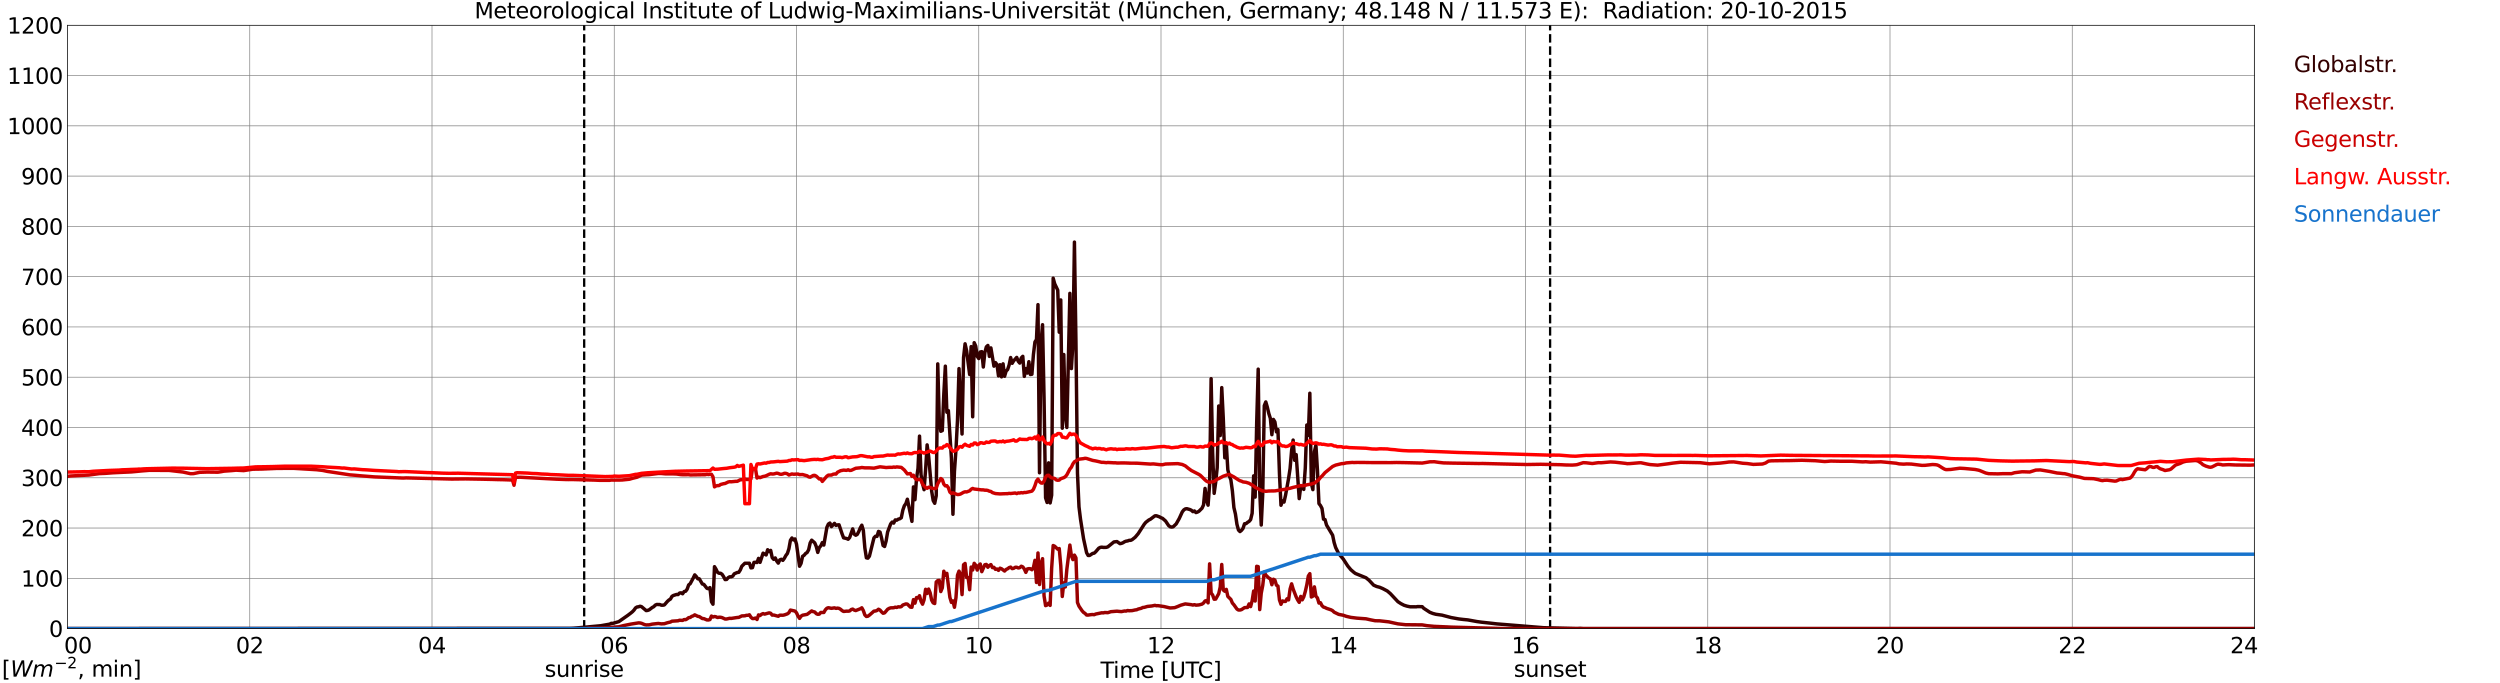 <?xml version="1.0" encoding="utf-8" standalone="no"?>
<!DOCTYPE svg PUBLIC "-//W3C//DTD SVG 1.1//EN"
  "http://www.w3.org/Graphics/SVG/1.1/DTD/svg11.dtd">
<svg xmlns:xlink="http://www.w3.org/1999/xlink" width="1085.4pt" height="296.64pt" viewBox="0 0 1085.4 296.64" xmlns="http://www.w3.org/2000/svg" version="1.1">
 <defs>
  <style type="text/css">*{stroke-linejoin: round; stroke-linecap: butt}</style>
 </defs>
 <g id="figure_1">
  <g id="patch_1">
   <path d="M 0 296.64 
L 1085.4 296.64 
L 1085.4 0 
L 0 0 
z
" style="fill: #ffffff"/>
  </g>
  <g id="axes_1">
   <g id="patch_2">
    <path d="M 29.306 272.909 
L 978.814 272.909 
L 978.814 10.976 
L 29.306 10.976 
z
" style="fill: #ffffff"/>
   </g>
   <g id="patch_3">
    <path d="M 978.814 272.909 
L 978.814 272.909 
L 978.814 10.976 
L 978.814 10.976 
z
" clip-path="url(#p59990294a1)" style="fill: #d3d3d3; opacity: 0.25; stroke: #d3d3d3; stroke-linejoin: miter"/>
   </g>
   <g id="matplotlib.axis_1">
    <g id="xtick_1">
     <g id="line2d_1">
      <path d="M 29.306 272.909 
L 29.306 10.976 
" clip-path="url(#p59990294a1)" style="fill: none; stroke: #808080; stroke-width: 0.3; stroke-linecap: square"/>
     </g>
     <g id="line2d_2"/>
     <g id="text_1">
      <!--    00 -->
      <g transform="translate(18.733 283.627) scale(0.095 -0.095)">
       <defs>
        <path id="DejaVuSans-20" transform="scale(0.016)"/>
        <path id="DejaVuSans-30" d="M 2034 4250 
Q 1547 4250 1301 3770 
Q 1056 3291 1056 2328 
Q 1056 1369 1301 889 
Q 1547 409 2034 409 
Q 2525 409 2770 889 
Q 3016 1369 3016 2328 
Q 3016 3291 2770 3770 
Q 2525 4250 2034 4250 
z
M 2034 4750 
Q 2819 4750 3233 4129 
Q 3647 3509 3647 2328 
Q 3647 1150 3233 529 
Q 2819 -91 2034 -91 
Q 1250 -91 836 529 
Q 422 1150 422 2328 
Q 422 3509 836 4129 
Q 1250 4750 2034 4750 
z
" transform="scale(0.016)"/>
       </defs>
       <use xlink:href="#DejaVuSans-20"/>
       <use xlink:href="#DejaVuSans-20" transform="translate(31.787 0)"/>
       <use xlink:href="#DejaVuSans-20" transform="translate(63.574 0)"/>
       <use xlink:href="#DejaVuSans-30" transform="translate(95.361 0)"/>
       <use xlink:href="#DejaVuSans-30" transform="translate(158.984 0)"/>
      </g>
     </g>
    </g>
    <g id="xtick_2">
     <g id="line2d_3">
      <path d="M 108.431 272.909 
L 108.431 10.976 
" clip-path="url(#p59990294a1)" style="fill: none; stroke: #808080; stroke-width: 0.3; stroke-linecap: square"/>
     </g>
     <g id="line2d_4"/>
     <g id="text_2">
      <!-- 02 -->
      <g transform="translate(102.387 283.627) scale(0.095 -0.095)">
       <defs>
        <path id="DejaVuSans-32" d="M 1228 531 
L 3431 531 
L 3431 0 
L 469 0 
L 469 531 
Q 828 903 1448 1529 
Q 2069 2156 2228 2338 
Q 2531 2678 2651 2914 
Q 2772 3150 2772 3378 
Q 2772 3750 2511 3984 
Q 2250 4219 1831 4219 
Q 1534 4219 1204 4116 
Q 875 4013 500 3803 
L 500 4441 
Q 881 4594 1212 4672 
Q 1544 4750 1819 4750 
Q 2544 4750 2975 4387 
Q 3406 4025 3406 3419 
Q 3406 3131 3298 2873 
Q 3191 2616 2906 2266 
Q 2828 2175 2409 1742 
Q 1991 1309 1228 531 
z
" transform="scale(0.016)"/>
       </defs>
       <use xlink:href="#DejaVuSans-30"/>
       <use xlink:href="#DejaVuSans-32" transform="translate(63.623 0)"/>
      </g>
     </g>
    </g>
    <g id="xtick_3">
     <g id="line2d_5">
      <path d="M 187.557 272.909 
L 187.557 10.976 
" clip-path="url(#p59990294a1)" style="fill: none; stroke: #808080; stroke-width: 0.3; stroke-linecap: square"/>
     </g>
     <g id="line2d_6"/>
     <g id="text_3">
      <!-- 04 -->
      <g transform="translate(181.513 283.627) scale(0.095 -0.095)">
       <defs>
        <path id="DejaVuSans-34" d="M 2419 4116 
L 825 1625 
L 2419 1625 
L 2419 4116 
z
M 2253 4666 
L 3047 4666 
L 3047 1625 
L 3713 1625 
L 3713 1100 
L 3047 1100 
L 3047 0 
L 2419 0 
L 2419 1100 
L 313 1100 
L 313 1709 
L 2253 4666 
z
" transform="scale(0.016)"/>
       </defs>
       <use xlink:href="#DejaVuSans-30"/>
       <use xlink:href="#DejaVuSans-34" transform="translate(63.623 0)"/>
      </g>
     </g>
    </g>
    <g id="xtick_4">
     <g id="line2d_7">
      <path d="M 266.683 272.909 
L 266.683 10.976 
" clip-path="url(#p59990294a1)" style="fill: none; stroke: #808080; stroke-width: 0.3; stroke-linecap: square"/>
     </g>
     <g id="line2d_8"/>
     <g id="text_4">
      <!-- 06 -->
      <g transform="translate(260.638 283.627) scale(0.095 -0.095)">
       <defs>
        <path id="DejaVuSans-36" d="M 2113 2584 
Q 1688 2584 1439 2293 
Q 1191 2003 1191 1497 
Q 1191 994 1439 701 
Q 1688 409 2113 409 
Q 2538 409 2786 701 
Q 3034 994 3034 1497 
Q 3034 2003 2786 2293 
Q 2538 2584 2113 2584 
z
M 3366 4563 
L 3366 3988 
Q 3128 4100 2886 4159 
Q 2644 4219 2406 4219 
Q 1781 4219 1451 3797 
Q 1122 3375 1075 2522 
Q 1259 2794 1537 2939 
Q 1816 3084 2150 3084 
Q 2853 3084 3261 2657 
Q 3669 2231 3669 1497 
Q 3669 778 3244 343 
Q 2819 -91 2113 -91 
Q 1303 -91 875 529 
Q 447 1150 447 2328 
Q 447 3434 972 4092 
Q 1497 4750 2381 4750 
Q 2619 4750 2861 4703 
Q 3103 4656 3366 4563 
z
" transform="scale(0.016)"/>
       </defs>
       <use xlink:href="#DejaVuSans-30"/>
       <use xlink:href="#DejaVuSans-36" transform="translate(63.623 0)"/>
      </g>
     </g>
    </g>
    <g id="xtick_5">
     <g id="line2d_9">
      <path d="M 345.808 272.909 
L 345.808 10.976 
" clip-path="url(#p59990294a1)" style="fill: none; stroke: #808080; stroke-width: 0.3; stroke-linecap: square"/>
     </g>
     <g id="line2d_10"/>
     <g id="text_5">
      <!-- 08 -->
      <g transform="translate(339.764 283.627) scale(0.095 -0.095)">
       <defs>
        <path id="DejaVuSans-38" d="M 2034 2216 
Q 1584 2216 1326 1975 
Q 1069 1734 1069 1313 
Q 1069 891 1326 650 
Q 1584 409 2034 409 
Q 2484 409 2743 651 
Q 3003 894 3003 1313 
Q 3003 1734 2745 1975 
Q 2488 2216 2034 2216 
z
M 1403 2484 
Q 997 2584 770 2862 
Q 544 3141 544 3541 
Q 544 4100 942 4425 
Q 1341 4750 2034 4750 
Q 2731 4750 3128 4425 
Q 3525 4100 3525 3541 
Q 3525 3141 3298 2862 
Q 3072 2584 2669 2484 
Q 3125 2378 3379 2068 
Q 3634 1759 3634 1313 
Q 3634 634 3220 271 
Q 2806 -91 2034 -91 
Q 1263 -91 848 271 
Q 434 634 434 1313 
Q 434 1759 690 2068 
Q 947 2378 1403 2484 
z
M 1172 3481 
Q 1172 3119 1398 2916 
Q 1625 2713 2034 2713 
Q 2441 2713 2670 2916 
Q 2900 3119 2900 3481 
Q 2900 3844 2670 4047 
Q 2441 4250 2034 4250 
Q 1625 4250 1398 4047 
Q 1172 3844 1172 3481 
z
" transform="scale(0.016)"/>
       </defs>
       <use xlink:href="#DejaVuSans-30"/>
       <use xlink:href="#DejaVuSans-38" transform="translate(63.623 0)"/>
      </g>
     </g>
    </g>
    <g id="xtick_6">
     <g id="line2d_11">
      <path d="M 424.934 272.909 
L 424.934 10.976 
" clip-path="url(#p59990294a1)" style="fill: none; stroke: #808080; stroke-width: 0.3; stroke-linecap: square"/>
     </g>
     <g id="line2d_12"/>
     <g id="text_6">
      <!-- 10 -->
      <g transform="translate(418.89 283.627) scale(0.095 -0.095)">
       <defs>
        <path id="DejaVuSans-31" d="M 794 531 
L 1825 531 
L 1825 4091 
L 703 3866 
L 703 4441 
L 1819 4666 
L 2450 4666 
L 2450 531 
L 3481 531 
L 3481 0 
L 794 0 
L 794 531 
z
" transform="scale(0.016)"/>
       </defs>
       <use xlink:href="#DejaVuSans-31"/>
       <use xlink:href="#DejaVuSans-30" transform="translate(63.623 0)"/>
      </g>
     </g>
    </g>
    <g id="xtick_7">
     <g id="line2d_13">
      <path d="M 504.06 272.909 
L 504.06 10.976 
" clip-path="url(#p59990294a1)" style="fill: none; stroke: #808080; stroke-width: 0.3; stroke-linecap: square"/>
     </g>
     <g id="line2d_14"/>
     <g id="text_7">
      <!-- 12 -->
      <g transform="translate(498.015 283.627) scale(0.095 -0.095)">
       <use xlink:href="#DejaVuSans-31"/>
       <use xlink:href="#DejaVuSans-32" transform="translate(63.623 0)"/>
      </g>
     </g>
    </g>
    <g id="xtick_8">
     <g id="line2d_15">
      <path d="M 583.185 272.909 
L 583.185 10.976 
" clip-path="url(#p59990294a1)" style="fill: none; stroke: #808080; stroke-width: 0.3; stroke-linecap: square"/>
     </g>
     <g id="line2d_16"/>
     <g id="text_8">
      <!-- 14 -->
      <g transform="translate(577.141 283.627) scale(0.095 -0.095)">
       <use xlink:href="#DejaVuSans-31"/>
       <use xlink:href="#DejaVuSans-34" transform="translate(63.623 0)"/>
      </g>
     </g>
    </g>
    <g id="xtick_9">
     <g id="line2d_17">
      <path d="M 662.311 272.909 
L 662.311 10.976 
" clip-path="url(#p59990294a1)" style="fill: none; stroke: #808080; stroke-width: 0.3; stroke-linecap: square"/>
     </g>
     <g id="line2d_18"/>
     <g id="text_9">
      <!-- 16 -->
      <g transform="translate(656.267 283.627) scale(0.095 -0.095)">
       <use xlink:href="#DejaVuSans-31"/>
       <use xlink:href="#DejaVuSans-36" transform="translate(63.623 0)"/>
      </g>
     </g>
    </g>
    <g id="xtick_10">
     <g id="line2d_19">
      <path d="M 741.437 272.909 
L 741.437 10.976 
" clip-path="url(#p59990294a1)" style="fill: none; stroke: #808080; stroke-width: 0.3; stroke-linecap: square"/>
     </g>
     <g id="line2d_20"/>
     <g id="text_10">
      <!-- 18 -->
      <g transform="translate(735.392 283.627) scale(0.095 -0.095)">
       <use xlink:href="#DejaVuSans-31"/>
       <use xlink:href="#DejaVuSans-38" transform="translate(63.623 0)"/>
      </g>
     </g>
    </g>
    <g id="xtick_11">
     <g id="line2d_21">
      <path d="M 820.562 272.909 
L 820.562 10.976 
" clip-path="url(#p59990294a1)" style="fill: none; stroke: #808080; stroke-width: 0.3; stroke-linecap: square"/>
     </g>
     <g id="line2d_22"/>
     <g id="text_11">
      <!-- 20 -->
      <g transform="translate(814.518 283.627) scale(0.095 -0.095)">
       <use xlink:href="#DejaVuSans-32"/>
       <use xlink:href="#DejaVuSans-30" transform="translate(63.623 0)"/>
      </g>
     </g>
    </g>
    <g id="xtick_12">
     <g id="line2d_23">
      <path d="M 899.688 272.909 
L 899.688 10.976 
" clip-path="url(#p59990294a1)" style="fill: none; stroke: #808080; stroke-width: 0.3; stroke-linecap: square"/>
     </g>
     <g id="line2d_24"/>
     <g id="text_12">
      <!-- 22 -->
      <g transform="translate(893.644 283.627) scale(0.095 -0.095)">
       <use xlink:href="#DejaVuSans-32"/>
       <use xlink:href="#DejaVuSans-32" transform="translate(63.623 0)"/>
      </g>
     </g>
    </g>
    <g id="xtick_13">
     <g id="line2d_25">
      <path d="M 978.814 272.909 
L 978.814 10.976 
" clip-path="url(#p59990294a1)" style="fill: none; stroke: #808080; stroke-width: 0.3; stroke-linecap: square"/>
     </g>
     <g id="line2d_26"/>
     <g id="text_13">
      <!-- 24    -->
      <g transform="translate(968.241 283.627) scale(0.095 -0.095)">
       <use xlink:href="#DejaVuSans-32"/>
       <use xlink:href="#DejaVuSans-34" transform="translate(63.623 0)"/>
       <use xlink:href="#DejaVuSans-20" transform="translate(127.246 0)"/>
       <use xlink:href="#DejaVuSans-20" transform="translate(159.033 0)"/>
       <use xlink:href="#DejaVuSans-20" transform="translate(190.82 0)"/>
      </g>
     </g>
    </g>
    <g id="text_14">
     <!-- Time [UTC] -->
     <g transform="translate(477.806 294.322) scale(0.095 -0.095)">
      <defs>
       <path id="DejaVuSans-54" d="M -19 4666 
L 3928 4666 
L 3928 4134 
L 2272 4134 
L 2272 0 
L 1638 0 
L 1638 4134 
L -19 4134 
L -19 4666 
z
" transform="scale(0.016)"/>
       <path id="DejaVuSans-69" d="M 603 3500 
L 1178 3500 
L 1178 0 
L 603 0 
L 603 3500 
z
M 603 4863 
L 1178 4863 
L 1178 4134 
L 603 4134 
L 603 4863 
z
" transform="scale(0.016)"/>
       <path id="DejaVuSans-6d" d="M 3328 2828 
Q 3544 3216 3844 3400 
Q 4144 3584 4550 3584 
Q 5097 3584 5394 3201 
Q 5691 2819 5691 2113 
L 5691 0 
L 5113 0 
L 5113 2094 
Q 5113 2597 4934 2840 
Q 4756 3084 4391 3084 
Q 3944 3084 3684 2787 
Q 3425 2491 3425 1978 
L 3425 0 
L 2847 0 
L 2847 2094 
Q 2847 2600 2669 2842 
Q 2491 3084 2119 3084 
Q 1678 3084 1418 2786 
Q 1159 2488 1159 1978 
L 1159 0 
L 581 0 
L 581 3500 
L 1159 3500 
L 1159 2956 
Q 1356 3278 1631 3431 
Q 1906 3584 2284 3584 
Q 2666 3584 2933 3390 
Q 3200 3197 3328 2828 
z
" transform="scale(0.016)"/>
       <path id="DejaVuSans-65" d="M 3597 1894 
L 3597 1613 
L 953 1613 
Q 991 1019 1311 708 
Q 1631 397 2203 397 
Q 2534 397 2845 478 
Q 3156 559 3463 722 
L 3463 178 
Q 3153 47 2828 -22 
Q 2503 -91 2169 -91 
Q 1331 -91 842 396 
Q 353 884 353 1716 
Q 353 2575 817 3079 
Q 1281 3584 2069 3584 
Q 2775 3584 3186 3129 
Q 3597 2675 3597 1894 
z
M 3022 2063 
Q 3016 2534 2758 2815 
Q 2500 3097 2075 3097 
Q 1594 3097 1305 2825 
Q 1016 2553 972 2059 
L 3022 2063 
z
" transform="scale(0.016)"/>
       <path id="DejaVuSans-5b" d="M 550 4863 
L 1875 4863 
L 1875 4416 
L 1125 4416 
L 1125 -397 
L 1875 -397 
L 1875 -844 
L 550 -844 
L 550 4863 
z
" transform="scale(0.016)"/>
       <path id="DejaVuSans-55" d="M 556 4666 
L 1191 4666 
L 1191 1831 
Q 1191 1081 1462 751 
Q 1734 422 2344 422 
Q 2950 422 3222 751 
Q 3494 1081 3494 1831 
L 3494 4666 
L 4128 4666 
L 4128 1753 
Q 4128 841 3676 375 
Q 3225 -91 2344 -91 
Q 1459 -91 1007 375 
Q 556 841 556 1753 
L 556 4666 
z
" transform="scale(0.016)"/>
       <path id="DejaVuSans-43" d="M 4122 4306 
L 4122 3641 
Q 3803 3938 3442 4084 
Q 3081 4231 2675 4231 
Q 1875 4231 1450 3742 
Q 1025 3253 1025 2328 
Q 1025 1406 1450 917 
Q 1875 428 2675 428 
Q 3081 428 3442 575 
Q 3803 722 4122 1019 
L 4122 359 
Q 3791 134 3420 21 
Q 3050 -91 2638 -91 
Q 1578 -91 968 557 
Q 359 1206 359 2328 
Q 359 3453 968 4101 
Q 1578 4750 2638 4750 
Q 3056 4750 3426 4639 
Q 3797 4528 4122 4306 
z
" transform="scale(0.016)"/>
       <path id="DejaVuSans-5d" d="M 1947 4863 
L 1947 -844 
L 622 -844 
L 622 -397 
L 1369 -397 
L 1369 4416 
L 622 4416 
L 622 4863 
L 1947 4863 
z
" transform="scale(0.016)"/>
      </defs>
      <use xlink:href="#DejaVuSans-54"/>
      <use xlink:href="#DejaVuSans-69" transform="translate(57.959 0)"/>
      <use xlink:href="#DejaVuSans-6d" transform="translate(85.742 0)"/>
      <use xlink:href="#DejaVuSans-65" transform="translate(183.154 0)"/>
      <use xlink:href="#DejaVuSans-20" transform="translate(244.678 0)"/>
      <use xlink:href="#DejaVuSans-5b" transform="translate(276.465 0)"/>
      <use xlink:href="#DejaVuSans-55" transform="translate(315.479 0)"/>
      <use xlink:href="#DejaVuSans-54" transform="translate(388.672 0)"/>
      <use xlink:href="#DejaVuSans-43" transform="translate(443.881 0)"/>
      <use xlink:href="#DejaVuSans-5d" transform="translate(513.705 0)"/>
     </g>
    </g>
   </g>
   <g id="matplotlib.axis_2">
    <g id="ytick_1">
     <g id="line2d_27">
      <path d="M 29.306 272.909 
L 978.814 272.909 
" clip-path="url(#p59990294a1)" style="fill: none; stroke: #808080; stroke-width: 0.3; stroke-linecap: square"/>
     </g>
     <g id="line2d_28"/>
     <g id="text_15">
      <!-- 0 -->
      <g transform="translate(21.261 276.518) scale(0.095 -0.095)">
       <use xlink:href="#DejaVuSans-30"/>
      </g>
     </g>
    </g>
    <g id="ytick_2">
     <g id="line2d_29">
      <path d="M 29.306 251.081 
L 978.814 251.081 
" clip-path="url(#p59990294a1)" style="fill: none; stroke: #808080; stroke-width: 0.3; stroke-linecap: square"/>
     </g>
     <g id="line2d_30"/>
     <g id="text_16">
      <!-- 100 -->
      <g transform="translate(9.173 254.69) scale(0.095 -0.095)">
       <use xlink:href="#DejaVuSans-31"/>
       <use xlink:href="#DejaVuSans-30" transform="translate(63.623 0)"/>
       <use xlink:href="#DejaVuSans-30" transform="translate(127.246 0)"/>
      </g>
     </g>
    </g>
    <g id="ytick_3">
     <g id="line2d_31">
      <path d="M 29.306 229.253 
L 978.814 229.253 
" clip-path="url(#p59990294a1)" style="fill: none; stroke: #808080; stroke-width: 0.3; stroke-linecap: square"/>
     </g>
     <g id="line2d_32"/>
     <g id="text_17">
      <!-- 200 -->
      <g transform="translate(9.173 232.863) scale(0.095 -0.095)">
       <use xlink:href="#DejaVuSans-32"/>
       <use xlink:href="#DejaVuSans-30" transform="translate(63.623 0)"/>
       <use xlink:href="#DejaVuSans-30" transform="translate(127.246 0)"/>
      </g>
     </g>
    </g>
    <g id="ytick_4">
     <g id="line2d_33">
      <path d="M 29.306 207.426 
L 978.814 207.426 
" clip-path="url(#p59990294a1)" style="fill: none; stroke: #808080; stroke-width: 0.3; stroke-linecap: square"/>
     </g>
     <g id="line2d_34"/>
     <g id="text_18">
      <!-- 300 -->
      <g transform="translate(9.173 211.035) scale(0.095 -0.095)">
       <defs>
        <path id="DejaVuSans-33" d="M 2597 2516 
Q 3050 2419 3304 2112 
Q 3559 1806 3559 1356 
Q 3559 666 3084 287 
Q 2609 -91 1734 -91 
Q 1441 -91 1130 -33 
Q 819 25 488 141 
L 488 750 
Q 750 597 1062 519 
Q 1375 441 1716 441 
Q 2309 441 2620 675 
Q 2931 909 2931 1356 
Q 2931 1769 2642 2001 
Q 2353 2234 1838 2234 
L 1294 2234 
L 1294 2753 
L 1863 2753 
Q 2328 2753 2575 2939 
Q 2822 3125 2822 3475 
Q 2822 3834 2567 4026 
Q 2313 4219 1838 4219 
Q 1578 4219 1281 4162 
Q 984 4106 628 3988 
L 628 4550 
Q 988 4650 1302 4700 
Q 1616 4750 1894 4750 
Q 2613 4750 3031 4423 
Q 3450 4097 3450 3541 
Q 3450 3153 3228 2886 
Q 3006 2619 2597 2516 
z
" transform="scale(0.016)"/>
       </defs>
       <use xlink:href="#DejaVuSans-33"/>
       <use xlink:href="#DejaVuSans-30" transform="translate(63.623 0)"/>
       <use xlink:href="#DejaVuSans-30" transform="translate(127.246 0)"/>
      </g>
     </g>
    </g>
    <g id="ytick_5">
     <g id="line2d_35">
      <path d="M 29.306 185.598 
L 978.814 185.598 
" clip-path="url(#p59990294a1)" style="fill: none; stroke: #808080; stroke-width: 0.3; stroke-linecap: square"/>
     </g>
     <g id="line2d_36"/>
     <g id="text_19">
      <!-- 400 -->
      <g transform="translate(9.173 189.207) scale(0.095 -0.095)">
       <use xlink:href="#DejaVuSans-34"/>
       <use xlink:href="#DejaVuSans-30" transform="translate(63.623 0)"/>
       <use xlink:href="#DejaVuSans-30" transform="translate(127.246 0)"/>
      </g>
     </g>
    </g>
    <g id="ytick_6">
     <g id="line2d_37">
      <path d="M 29.306 163.77 
L 978.814 163.77 
" clip-path="url(#p59990294a1)" style="fill: none; stroke: #808080; stroke-width: 0.3; stroke-linecap: square"/>
     </g>
     <g id="line2d_38"/>
     <g id="text_20">
      <!-- 500 -->
      <g transform="translate(9.173 167.379) scale(0.095 -0.095)">
       <defs>
        <path id="DejaVuSans-35" d="M 691 4666 
L 3169 4666 
L 3169 4134 
L 1269 4134 
L 1269 2991 
Q 1406 3038 1543 3061 
Q 1681 3084 1819 3084 
Q 2600 3084 3056 2656 
Q 3513 2228 3513 1497 
Q 3513 744 3044 326 
Q 2575 -91 1722 -91 
Q 1428 -91 1123 -41 
Q 819 9 494 109 
L 494 744 
Q 775 591 1075 516 
Q 1375 441 1709 441 
Q 2250 441 2565 725 
Q 2881 1009 2881 1497 
Q 2881 1984 2565 2268 
Q 2250 2553 1709 2553 
Q 1456 2553 1204 2497 
Q 953 2441 691 2322 
L 691 4666 
z
" transform="scale(0.016)"/>
       </defs>
       <use xlink:href="#DejaVuSans-35"/>
       <use xlink:href="#DejaVuSans-30" transform="translate(63.623 0)"/>
       <use xlink:href="#DejaVuSans-30" transform="translate(127.246 0)"/>
      </g>
     </g>
    </g>
    <g id="ytick_7">
     <g id="line2d_39">
      <path d="M 29.306 141.942 
L 978.814 141.942 
" clip-path="url(#p59990294a1)" style="fill: none; stroke: #808080; stroke-width: 0.3; stroke-linecap: square"/>
     </g>
     <g id="line2d_40"/>
     <g id="text_21">
      <!-- 600 -->
      <g transform="translate(9.173 145.551) scale(0.095 -0.095)">
       <use xlink:href="#DejaVuSans-36"/>
       <use xlink:href="#DejaVuSans-30" transform="translate(63.623 0)"/>
       <use xlink:href="#DejaVuSans-30" transform="translate(127.246 0)"/>
      </g>
     </g>
    </g>
    <g id="ytick_8">
     <g id="line2d_41">
      <path d="M 29.306 120.114 
L 978.814 120.114 
" clip-path="url(#p59990294a1)" style="fill: none; stroke: #808080; stroke-width: 0.3; stroke-linecap: square"/>
     </g>
     <g id="line2d_42"/>
     <g id="text_22">
      <!-- 700 -->
      <g transform="translate(9.173 123.724) scale(0.095 -0.095)">
       <defs>
        <path id="DejaVuSans-37" d="M 525 4666 
L 3525 4666 
L 3525 4397 
L 1831 0 
L 1172 0 
L 2766 4134 
L 525 4134 
L 525 4666 
z
" transform="scale(0.016)"/>
       </defs>
       <use xlink:href="#DejaVuSans-37"/>
       <use xlink:href="#DejaVuSans-30" transform="translate(63.623 0)"/>
       <use xlink:href="#DejaVuSans-30" transform="translate(127.246 0)"/>
      </g>
     </g>
    </g>
    <g id="ytick_9">
     <g id="line2d_43">
      <path d="M 29.306 98.287 
L 978.814 98.287 
" clip-path="url(#p59990294a1)" style="fill: none; stroke: #808080; stroke-width: 0.3; stroke-linecap: square"/>
     </g>
     <g id="line2d_44"/>
     <g id="text_23">
      <!-- 800 -->
      <g transform="translate(9.173 101.896) scale(0.095 -0.095)">
       <use xlink:href="#DejaVuSans-38"/>
       <use xlink:href="#DejaVuSans-30" transform="translate(63.623 0)"/>
       <use xlink:href="#DejaVuSans-30" transform="translate(127.246 0)"/>
      </g>
     </g>
    </g>
    <g id="ytick_10">
     <g id="line2d_45">
      <path d="M 29.306 76.459 
L 978.814 76.459 
" clip-path="url(#p59990294a1)" style="fill: none; stroke: #808080; stroke-width: 0.3; stroke-linecap: square"/>
     </g>
     <g id="line2d_46"/>
     <g id="text_24">
      <!-- 900 -->
      <g transform="translate(9.173 80.068) scale(0.095 -0.095)">
       <defs>
        <path id="DejaVuSans-39" d="M 703 97 
L 703 672 
Q 941 559 1184 500 
Q 1428 441 1663 441 
Q 2288 441 2617 861 
Q 2947 1281 2994 2138 
Q 2813 1869 2534 1725 
Q 2256 1581 1919 1581 
Q 1219 1581 811 2004 
Q 403 2428 403 3163 
Q 403 3881 828 4315 
Q 1253 4750 1959 4750 
Q 2769 4750 3195 4129 
Q 3622 3509 3622 2328 
Q 3622 1225 3098 567 
Q 2575 -91 1691 -91 
Q 1453 -91 1209 -44 
Q 966 3 703 97 
z
M 1959 2075 
Q 2384 2075 2632 2365 
Q 2881 2656 2881 3163 
Q 2881 3666 2632 3958 
Q 2384 4250 1959 4250 
Q 1534 4250 1286 3958 
Q 1038 3666 1038 3163 
Q 1038 2656 1286 2365 
Q 1534 2075 1959 2075 
z
" transform="scale(0.016)"/>
       </defs>
       <use xlink:href="#DejaVuSans-39"/>
       <use xlink:href="#DejaVuSans-30" transform="translate(63.623 0)"/>
       <use xlink:href="#DejaVuSans-30" transform="translate(127.246 0)"/>
      </g>
     </g>
    </g>
    <g id="ytick_11">
     <g id="line2d_47">
      <path d="M 29.306 54.631 
L 978.814 54.631 
" clip-path="url(#p59990294a1)" style="fill: none; stroke: #808080; stroke-width: 0.3; stroke-linecap: square"/>
     </g>
     <g id="line2d_48"/>
     <g id="text_25">
      <!-- 1000 -->
      <g transform="translate(3.128 58.24) scale(0.095 -0.095)">
       <use xlink:href="#DejaVuSans-31"/>
       <use xlink:href="#DejaVuSans-30" transform="translate(63.623 0)"/>
       <use xlink:href="#DejaVuSans-30" transform="translate(127.246 0)"/>
       <use xlink:href="#DejaVuSans-30" transform="translate(190.869 0)"/>
      </g>
     </g>
    </g>
    <g id="ytick_12">
     <g id="line2d_49">
      <path d="M 29.306 32.803 
L 978.814 32.803 
" clip-path="url(#p59990294a1)" style="fill: none; stroke: #808080; stroke-width: 0.3; stroke-linecap: square"/>
     </g>
     <g id="line2d_50"/>
     <g id="text_26">
      <!-- 1100 -->
      <g transform="translate(3.128 36.413) scale(0.095 -0.095)">
       <use xlink:href="#DejaVuSans-31"/>
       <use xlink:href="#DejaVuSans-31" transform="translate(63.623 0)"/>
       <use xlink:href="#DejaVuSans-30" transform="translate(127.246 0)"/>
       <use xlink:href="#DejaVuSans-30" transform="translate(190.869 0)"/>
      </g>
     </g>
    </g>
    <g id="ytick_13">
     <g id="line2d_51">
      <path d="M 29.306 10.976 
L 978.814 10.976 
" clip-path="url(#p59990294a1)" style="fill: none; stroke: #808080; stroke-width: 0.3; stroke-linecap: square"/>
     </g>
     <g id="line2d_52"/>
     <g id="text_27">
      <!-- 1200 -->
      <g transform="translate(3.128 14.585) scale(0.095 -0.095)">
       <use xlink:href="#DejaVuSans-31"/>
       <use xlink:href="#DejaVuSans-32" transform="translate(63.623 0)"/>
       <use xlink:href="#DejaVuSans-30" transform="translate(127.246 0)"/>
       <use xlink:href="#DejaVuSans-30" transform="translate(190.869 0)"/>
      </g>
     </g>
    </g>
   </g>
   <g id="line2d_53">
    <path d="M 253.627 272.909 
L 253.627 10.976 
" clip-path="url(#p59990294a1)" style="fill: none; stroke-dasharray: 3.7,1.6; stroke-dashoffset: 0; stroke: #000000"/>
   </g>
   <g id="line2d_54">
    <path d="M 672.993 272.909 
L 672.993 10.976 
" clip-path="url(#p59990294a1)" style="fill: none; stroke-dasharray: 3.7,1.6; stroke-dashoffset: 0; stroke: #000000"/>
   </g>
   <g id="line2d_55">
    <path d="M 29.306 272.909 
L 247.561 272.817 
L 248.88 272.758 
L 260.748 271.676 
L 264.705 270.977 
L 265.364 270.628 
L 266.023 270.647 
L 268.661 269.892 
L 272.617 267.122 
L 273.936 266.116 
L 274.595 265.572 
L 275.255 264.876 
L 275.914 263.946 
L 276.573 263.521 
L 277.233 263.442 
L 277.892 263.191 
L 278.552 263.405 
L 280.53 265.09 
L 281.189 265.012 
L 281.849 264.76 
L 283.167 263.752 
L 283.827 263.405 
L 284.486 262.726 
L 285.145 262.436 
L 286.464 262.475 
L 287.124 262.746 
L 287.783 262.765 
L 288.442 262.63 
L 289.761 261.1 
L 290.42 260.5 
L 291.08 260.092 
L 291.739 258.911 
L 292.399 258.524 
L 293.717 258.096 
L 294.377 258.136 
L 295.036 257.479 
L 295.696 257.381 
L 296.355 257.789 
L 297.014 256.839 
L 297.674 256.684 
L 298.333 255.794 
L 298.992 253.934 
L 299.652 253.43 
L 300.971 250.97 
L 301.63 249.595 
L 302.289 250.311 
L 302.949 251.28 
L 303.608 251.299 
L 304.927 253.545 
L 305.586 253.72 
L 306.905 255.425 
L 307.564 255.599 
L 308.224 255.115 
L 308.883 261.235 
L 309.543 262.32 
L 310.202 246.032 
L 310.861 247.115 
L 311.521 248.49 
L 312.18 248.879 
L 312.839 248.879 
L 313.499 249.344 
L 314.158 250.35 
L 314.818 251.629 
L 315.477 251.57 
L 316.136 250.815 
L 316.796 250.428 
L 317.455 250.428 
L 318.114 250.156 
L 318.774 249.13 
L 320.093 248.549 
L 320.752 248.473 
L 321.411 247.445 
L 322.071 245.838 
L 323.39 244.533 
L 325.368 244.533 
L 326.027 246.554 
L 326.686 246.449 
L 327.346 244.17 
L 328.005 244.111 
L 328.665 244.223 
L 329.324 242.429 
L 329.983 244.153 
L 331.302 240.163 
L 332.621 240.938 
L 333.28 238.672 
L 333.94 239.484 
L 334.599 238.962 
L 335.258 242.099 
L 335.918 242.854 
L 336.577 242.234 
L 337.236 243.609 
L 337.896 244.483 
L 338.555 243.088 
L 339.215 242.817 
L 339.874 243.282 
L 340.533 242.389 
L 341.193 241.169 
L 341.852 240.298 
L 342.512 238.246 
L 343.171 234.566 
L 343.83 233.577 
L 344.49 234.431 
L 345.149 233.983 
L 345.808 236.232 
L 347.127 245.838 
L 347.787 244.598 
L 348.446 241.538 
L 349.105 241.093 
L 349.765 240.298 
L 350.424 239.872 
L 351.083 238.672 
L 351.743 235.727 
L 352.402 234.527 
L 353.721 235.688 
L 354.38 237.258 
L 355.04 239.833 
L 355.699 237.742 
L 356.359 236.987 
L 357.018 235.572 
L 357.677 236.638 
L 358.996 228.948 
L 359.655 227.516 
L 360.315 227.09 
L 360.974 228.638 
L 362.293 227.225 
L 362.952 228.096 
L 363.612 227.902 
L 364.271 227.845 
L 365.59 231.757 
L 366.249 233.501 
L 367.568 233.811 
L 368.227 234.121 
L 368.887 233.366 
L 370.206 229.627 
L 370.865 231.892 
L 371.524 232.377 
L 372.184 232.028 
L 372.843 230.77 
L 373.502 229.201 
L 374.162 228.02 
L 374.821 230.227 
L 375.481 237.858 
L 376.14 242.177 
L 376.799 242.332 
L 377.459 241.479 
L 379.437 233.501 
L 380.096 232.822 
L 380.756 232.881 
L 381.415 230.711 
L 382.074 231.021 
L 382.734 233.558 
L 383.393 236.812 
L 384.053 237.258 
L 384.712 234.876 
L 385.371 230.962 
L 386.69 227.457 
L 387.349 226.662 
L 388.009 227.108 
L 388.668 225.735 
L 389.328 225.85 
L 389.987 225.405 
L 390.646 225.23 
L 391.306 224.785 
L 391.965 221.511 
L 392.624 219.594 
L 393.284 218.665 
L 393.943 216.746 
L 395.921 226.352 
L 396.581 211.4 
L 397.24 216.94 
L 397.899 207.914 
L 398.559 203.344 
L 399.218 189.341 
L 399.878 206.114 
L 400.537 209.949 
L 401.196 212.603 
L 401.856 203.964 
L 402.515 193.157 
L 403.175 198.018 
L 404.493 213.26 
L 405.153 217.309 
L 405.812 218.51 
L 406.471 215.255 
L 407.131 157.983 
L 407.79 182.059 
L 408.45 187.25 
L 409.109 186.94 
L 409.768 171.039 
L 410.428 158.972 
L 411.087 178.98 
L 411.746 178.281 
L 413.065 198.967 
L 413.725 223.275 
L 414.384 204.623 
L 415.043 195.287 
L 415.703 182.35 
L 416.362 160.037 
L 417.681 188.431 
L 418.34 155.196 
L 419 149.268 
L 419.659 152.291 
L 420.978 162.593 
L 421.637 150.488 
L 422.297 180.955 
L 422.956 148.785 
L 423.615 150.256 
L 424.275 154.731 
L 424.934 155.661 
L 425.593 152.832 
L 426.253 152.677 
L 426.912 159.339 
L 427.572 153.122 
L 428.231 150.606 
L 428.89 149.986 
L 429.55 154.731 
L 430.209 151.051 
L 431.528 158.972 
L 432.187 157.422 
L 432.847 158.256 
L 433.506 163.194 
L 434.165 158.352 
L 434.825 163.619 
L 435.484 157.964 
L 436.144 163.368 
L 436.803 161.122 
L 437.462 160.443 
L 438.122 158.468 
L 438.781 155.233 
L 439.44 157.732 
L 440.1 156.648 
L 441.419 155.176 
L 442.078 156.862 
L 442.737 157.636 
L 443.397 155.408 
L 444.056 154.711 
L 444.716 163.408 
L 445.375 160.037 
L 446.034 161.974 
L 446.694 157.036 
L 447.353 162.593 
L 448.012 162.478 
L 448.672 153.917 
L 449.331 148.475 
L 449.991 147.43 
L 450.65 132.264 
L 451.309 205.262 
L 451.969 148.63 
L 452.628 140.98 
L 453.287 172.763 
L 453.947 216.126 
L 454.606 218.16 
L 455.266 200.943 
L 455.925 218.355 
L 456.584 214.984 
L 457.244 120.778 
L 457.903 123.199 
L 459.222 125.969 
L 459.881 144.232 
L 460.541 130.229 
L 461.2 185.912 
L 461.859 153.917 
L 462.519 180.394 
L 463.178 185.585 
L 464.497 127.363 
L 465.156 160.018 
L 465.816 149.191 
L 466.475 105.11 
L 467.134 148.436 
L 467.794 205.417 
L 468.453 220.059 
L 469.113 225.405 
L 470.431 233.868 
L 471.75 239.949 
L 472.409 241.152 
L 473.069 241.152 
L 474.388 240.278 
L 475.047 240.163 
L 475.706 239.563 
L 477.025 238.013 
L 477.685 237.664 
L 478.344 237.548 
L 479.003 237.664 
L 480.322 237.644 
L 480.981 237.412 
L 483.619 235.282 
L 484.938 235.127 
L 486.256 236.037 
L 486.916 235.902 
L 487.575 235.631 
L 488.235 235.204 
L 488.894 234.953 
L 489.553 234.856 
L 490.213 234.603 
L 490.872 234.603 
L 491.532 234.293 
L 492.85 233.248 
L 494.169 231.681 
L 496.807 227.573 
L 497.466 226.78 
L 498.785 225.752 
L 499.444 225.442 
L 501.422 223.951 
L 502.082 223.932 
L 503.4 224.397 
L 504.06 224.785 
L 504.719 225.036 
L 506.038 226.197 
L 507.357 228.175 
L 508.016 228.697 
L 508.675 228.832 
L 509.335 228.716 
L 510.654 227.457 
L 511.972 225.132 
L 513.291 222.247 
L 513.95 221.395 
L 514.61 220.95 
L 515.269 220.852 
L 516.588 221.221 
L 517.247 221.531 
L 517.907 222.131 
L 518.566 221.841 
L 519.226 222.537 
L 519.885 222.325 
L 520.544 221.956 
L 521.863 220.64 
L 522.522 219.226 
L 523.182 212.06 
L 523.841 217.309 
L 524.501 219.324 
L 525.16 210.318 
L 525.819 164.414 
L 526.479 196.488 
L 527.138 214.19 
L 527.797 209.445 
L 528.457 203.053 
L 529.116 176.269 
L 529.776 189.108 
L 530.435 168.288 
L 531.094 181.555 
L 531.754 198.753 
L 532.413 192.847 
L 533.073 203.983 
L 533.732 206.559 
L 534.391 208.34 
L 535.051 213.144 
L 535.71 220.35 
L 536.369 223.139 
L 537.029 227.631 
L 537.688 230.111 
L 538.348 230.788 
L 539.007 230.246 
L 539.666 229.413 
L 540.326 227.4 
L 540.985 227.341 
L 541.644 226.78 
L 542.304 226.372 
L 542.963 225.617 
L 543.623 222.866 
L 544.282 206.598 
L 544.941 215.816 
L 545.601 183.57 
L 546.26 160.269 
L 546.919 213.203 
L 547.579 227.941 
L 548.238 214.249 
L 548.898 176.131 
L 549.557 174.505 
L 550.216 176.771 
L 550.876 179.56 
L 551.535 181.632 
L 552.195 188.721 
L 552.854 182.097 
L 553.513 183.201 
L 554.173 187.501 
L 554.832 186.512 
L 555.491 205.784 
L 556.151 219.361 
L 556.81 217.444 
L 557.47 217.986 
L 558.129 215.024 
L 559.448 207.722 
L 560.107 203.363 
L 560.766 195.518 
L 561.426 191.066 
L 562.085 199.838 
L 562.745 197.378 
L 564.063 216.475 
L 564.723 211.265 
L 565.382 211.769 
L 566.042 212.485 
L 566.701 203.228 
L 567.36 184.519 
L 568.02 189.012 
L 568.679 170.729 
L 569.338 209.968 
L 569.998 212.583 
L 570.657 196.138 
L 571.317 193.272 
L 571.976 204.003 
L 572.635 218.645 
L 573.295 219.477 
L 573.954 220.736 
L 574.613 225.405 
L 575.273 225.58 
L 575.932 227.961 
L 578.57 232.377 
L 579.229 235.553 
L 579.889 237.722 
L 581.207 240.357 
L 583.185 242.699 
L 585.164 245.759 
L 586.482 247.348 
L 587.801 248.49 
L 588.46 248.975 
L 593.076 250.854 
L 594.395 251.939 
L 596.373 254.05 
L 597.692 254.63 
L 599.011 254.979 
L 600.329 255.54 
L 602.307 256.586 
L 603.626 257.71 
L 606.923 261.235 
L 608.242 262.087 
L 609.561 262.765 
L 610.879 263.171 
L 612.198 263.442 
L 614.836 263.462 
L 615.495 263.346 
L 617.473 263.405 
L 618.133 264.101 
L 620.77 265.826 
L 622.089 266.347 
L 623.408 266.697 
L 626.045 267.066 
L 630.001 268.111 
L 633.298 268.711 
L 635.276 268.943 
L 637.255 269.137 
L 641.211 269.853 
L 643.189 270.126 
L 647.145 270.551 
L 649.783 270.861 
L 670.224 272.527 
L 684.73 272.894 
L 686.049 272.817 
L 687.368 272.909 
L 978.154 272.909 
L 978.154 272.909 
" clip-path="url(#p59990294a1)" style="fill: none; stroke: #330000; stroke-width: 1.5; stroke-linecap: square"/>
   </g>
   <g id="line2d_56">
    <path d="M 29.306 272.909 
L 254.814 272.909 
L 255.473 272.656 
L 256.792 272.656 
L 258.111 272.695 
L 260.089 272.656 
L 262.726 272.56 
L 264.045 272.424 
L 264.705 272.424 
L 265.364 272.289 
L 266.023 272.346 
L 267.342 272.21 
L 268.661 272.134 
L 270.639 271.63 
L 273.936 270.951 
L 277.233 270.429 
L 277.892 270.466 
L 278.552 270.621 
L 279.87 271.184 
L 280.53 271.32 
L 281.849 271.28 
L 283.167 270.97 
L 285.805 270.68 
L 287.124 270.855 
L 288.442 270.796 
L 289.761 270.37 
L 291.08 270.06 
L 291.739 269.694 
L 294.377 269.519 
L 295.036 269.285 
L 296.355 269.364 
L 297.014 268.975 
L 297.674 269.054 
L 298.333 268.685 
L 298.992 268.163 
L 299.652 268.085 
L 300.311 267.6 
L 300.971 267.389 
L 301.63 266.943 
L 302.949 267.581 
L 303.608 267.699 
L 304.927 268.55 
L 305.586 268.589 
L 306.905 269.15 
L 307.564 269.17 
L 308.224 268.995 
L 308.883 267.465 
L 309.543 267.891 
L 310.202 267.659 
L 310.861 267.795 
L 311.521 268.105 
L 312.18 267.969 
L 312.839 267.989 
L 313.499 268.144 
L 314.818 268.764 
L 315.477 268.744 
L 316.796 268.434 
L 317.455 268.491 
L 320.093 268.085 
L 320.752 268.046 
L 322.071 267.408 
L 323.39 267.358 
L 324.049 267.14 
L 324.708 267.14 
L 325.368 266.921 
L 326.027 267.989 
L 326.686 268.543 
L 327.346 268.543 
L 328.005 268.325 
L 328.665 268.962 
L 329.324 266.961 
L 329.983 267.234 
L 330.643 266.69 
L 331.302 266.4 
L 331.961 266.633 
L 333.94 266.07 
L 334.599 266.245 
L 335.258 267.059 
L 335.918 267.02 
L 337.896 267.563 
L 338.555 267.079 
L 339.874 267.116 
L 340.533 266.98 
L 341.852 266.515 
L 342.512 266.013 
L 343.171 264.87 
L 345.149 265.295 
L 345.808 266.051 
L 346.468 267.485 
L 347.127 268.473 
L 347.787 267.524 
L 348.446 267.098 
L 350.424 266.729 
L 352.402 265.239 
L 353.062 265.568 
L 353.721 265.684 
L 354.38 266.419 
L 355.04 266.71 
L 355.699 266.633 
L 356.359 265.896 
L 357.677 265.915 
L 358.337 264.754 
L 358.996 264.075 
L 359.655 263.844 
L 360.974 264.114 
L 362.293 263.903 
L 362.952 264.134 
L 363.612 264.018 
L 364.271 264.134 
L 364.93 264.52 
L 365.59 265.084 
L 366.249 265.47 
L 367.568 265.335 
L 368.227 265.354 
L 368.887 265.258 
L 369.546 264.638 
L 370.206 264.444 
L 370.865 264.87 
L 371.524 265.084 
L 372.843 264.56 
L 373.502 264.309 
L 374.162 263.883 
L 374.821 265.084 
L 375.481 266.98 
L 376.14 267.64 
L 376.799 267.544 
L 377.459 267.059 
L 378.777 265.915 
L 379.437 265.315 
L 380.096 265.276 
L 380.756 265.044 
L 381.415 264.503 
L 382.074 264.87 
L 382.734 265.645 
L 383.393 266.245 
L 384.053 266.09 
L 385.371 264.52 
L 386.031 264.134 
L 386.69 263.903 
L 388.009 263.863 
L 388.668 263.61 
L 389.328 263.748 
L 389.987 263.438 
L 390.646 263.514 
L 391.306 263.379 
L 391.965 262.68 
L 393.284 262.198 
L 393.943 262.274 
L 395.262 263.593 
L 395.921 263.649 
L 396.581 260.338 
L 397.24 261.868 
L 397.899 259.448 
L 398.559 259.622 
L 399.218 258.633 
L 399.878 261.074 
L 400.537 262.314 
L 401.196 260.395 
L 401.856 255.844 
L 402.515 257.664 
L 403.175 255.748 
L 403.834 257.394 
L 404.493 260.57 
L 405.153 261.753 
L 405.812 262.023 
L 406.471 252.688 
L 407.131 252.048 
L 407.79 251.991 
L 408.45 256.833 
L 409.109 255.224 
L 409.768 248.001 
L 410.428 249.763 
L 411.087 248.931 
L 412.406 259.389 
L 413.065 261.539 
L 413.725 260.88 
L 414.384 263.649 
L 415.043 259.448 
L 415.703 249.743 
L 416.362 247.962 
L 417.022 249.317 
L 417.681 258.149 
L 418.34 245.192 
L 419 244.631 
L 419.659 250.712 
L 420.318 250.751 
L 420.978 256.018 
L 421.637 246.198 
L 422.297 247.458 
L 422.956 244.572 
L 423.615 245.386 
L 424.275 247.497 
L 424.934 245.482 
L 425.593 244.862 
L 426.253 248.193 
L 427.572 245.192 
L 428.231 245.057 
L 428.89 246.277 
L 429.55 245.482 
L 430.209 245.133 
L 430.869 246.432 
L 431.528 246.316 
L 432.187 247.187 
L 432.847 247.032 
L 433.506 247.632 
L 434.165 246.683 
L 434.825 246.936 
L 436.144 247.923 
L 436.803 247.246 
L 437.462 246.936 
L 438.122 246.432 
L 438.781 246.218 
L 439.44 246.877 
L 440.1 246.742 
L 440.759 246.296 
L 441.419 246.277 
L 442.078 246.587 
L 442.737 246.471 
L 443.397 245.831 
L 444.056 246.122 
L 444.716 247.032 
L 445.375 248.503 
L 446.034 247.012 
L 446.694 246.877 
L 447.353 246.916 
L 448.012 247.362 
L 448.672 246.432 
L 449.331 243.275 
L 449.991 252.882 
L 450.65 240.08 
L 451.309 253.772 
L 451.969 244.688 
L 452.628 242.557 
L 453.287 258.729 
L 453.947 262.934 
L 454.606 262.68 
L 455.266 261.829 
L 455.925 262.835 
L 456.584 246.683 
L 457.244 236.845 
L 457.903 237.155 
L 459.222 238.432 
L 459.881 238.161 
L 460.541 245.561 
L 461.2 258.963 
L 461.859 253.074 
L 462.519 254.818 
L 463.178 247.187 
L 464.497 236.651 
L 465.156 241.28 
L 465.816 242.965 
L 466.475 241.008 
L 467.134 242.21 
L 467.794 261.578 
L 468.453 263.185 
L 469.772 265.14 
L 470.431 265.878 
L 471.091 266.323 
L 471.75 267.02 
L 472.409 267.039 
L 473.728 266.845 
L 474.388 266.806 
L 475.047 266.884 
L 475.706 266.594 
L 478.344 266.051 
L 479.003 266.09 
L 479.663 265.935 
L 480.981 265.994 
L 482.3 265.568 
L 484.938 265.354 
L 486.256 265.49 
L 486.916 265.529 
L 488.235 265.258 
L 488.894 265.315 
L 489.553 265.064 
L 490.213 265.16 
L 491.532 265.103 
L 492.85 264.813 
L 493.51 264.734 
L 494.169 264.424 
L 495.488 264.095 
L 496.147 263.748 
L 496.807 263.689 
L 498.125 263.3 
L 500.103 263.088 
L 501.422 262.818 
L 502.082 262.99 
L 502.741 262.953 
L 505.379 263.34 
L 508.016 263.959 
L 509.994 263.824 
L 511.313 263.32 
L 512.632 262.759 
L 513.95 262.373 
L 514.61 262.198 
L 517.247 262.528 
L 517.907 262.7 
L 518.566 262.508 
L 519.226 262.739 
L 520.544 262.624 
L 521.863 262.294 
L 522.522 261.809 
L 523.182 260.919 
L 523.841 260.725 
L 524.501 261.733 
L 525.16 244.806 
L 525.819 257.453 
L 526.479 258.343 
L 527.138 260.164 
L 527.797 260.105 
L 529.116 257.763 
L 529.776 254.857 
L 530.435 245.076 
L 531.094 256.154 
L 531.754 256.697 
L 532.413 255.883 
L 533.073 258.943 
L 534.391 260.24 
L 535.051 261.809 
L 535.71 262.565 
L 537.029 264.424 
L 537.688 264.85 
L 538.348 264.85 
L 539.007 264.675 
L 540.326 263.804 
L 541.644 263.728 
L 542.304 262.198 
L 542.963 263.359 
L 543.623 260.823 
L 544.282 256.599 
L 544.941 260.938 
L 545.601 245.871 
L 546.26 246.006 
L 546.919 264.658 
L 547.579 257.549 
L 548.238 254.122 
L 548.898 248.368 
L 549.557 249.667 
L 550.876 250.983 
L 551.535 251.293 
L 552.195 253.868 
L 552.854 251.487 
L 553.513 251.854 
L 554.173 254.043 
L 554.832 254.469 
L 555.491 260.474 
L 556.151 262.373 
L 556.81 260.899 
L 557.47 261.093 
L 558.129 261.113 
L 558.788 259.969 
L 559.448 260.454 
L 560.107 255.709 
L 560.766 253.482 
L 561.426 255.728 
L 562.745 259.157 
L 563.404 260.493 
L 564.063 261.519 
L 564.723 258.943 
L 565.382 260.415 
L 566.042 259.138 
L 566.701 256.833 
L 567.36 253.927 
L 568.02 250.092 
L 568.679 249.066 
L 569.338 259.194 
L 569.998 258.828 
L 570.657 254.798 
L 571.317 258.847 
L 571.976 259.603 
L 572.635 261.829 
L 573.295 261.674 
L 573.954 262.953 
L 574.613 263.573 
L 575.273 263.765 
L 575.932 264.114 
L 577.91 264.774 
L 578.57 265.14 
L 579.229 265.78 
L 581.207 266.729 
L 583.185 267.116 
L 584.504 267.581 
L 586.482 268.046 
L 589.12 268.375 
L 593.076 268.665 
L 595.054 269.111 
L 597.032 269.499 
L 599.011 269.539 
L 602.967 269.984 
L 604.945 270.429 
L 606.923 270.855 
L 610.22 271.224 
L 615.495 271.28 
L 617.473 271.3 
L 619.451 271.63 
L 622.748 271.94 
L 628.023 272.171 
L 630.001 272.269 
L 653.739 272.909 
L 655.717 272.885 
L 675.499 272.909 
L 978.154 272.909 
L 978.154 272.909 
" clip-path="url(#p59990294a1)" style="fill: none; stroke: #990000; stroke-width: 1.5; stroke-linecap: square"/>
   </g>
   <g id="line2d_57">
    <path d="M 29.306 206.795 
L 30.625 206.653 
L 37.218 206.312 
L 38.537 206.249 
L 43.153 205.625 
L 45.79 205.516 
L 49.087 205.265 
L 51.725 205.136 
L 53.703 205.04 
L 57 204.893 
L 58.978 204.708 
L 61.615 204.453 
L 64.912 204.188 
L 73.484 204.243 
L 79.419 204.939 
L 82.716 205.662 
L 84.034 205.623 
L 86.672 205.062 
L 89.969 204.952 
L 94.584 205.014 
L 95.903 204.813 
L 97.222 204.562 
L 100.519 204.326 
L 102.497 204.136 
L 105.794 204.319 
L 109.75 203.713 
L 113.707 203.649 
L 120.3 203.357 
L 127.553 203.335 
L 137.444 203.935 
L 140.082 204.243 
L 142.06 204.656 
L 151.951 206.168 
L 153.929 206.321 
L 156.566 206.568 
L 162.501 207.039 
L 165.798 207.177 
L 175.029 207.548 
L 176.348 207.48 
L 196.129 207.989 
L 202.063 207.919 
L 207.998 208.024 
L 210.635 208.078 
L 213.932 208.155 
L 215.91 208.216 
L 218.548 208.272 
L 222.504 208.408 
L 223.164 210.68 
L 223.823 207.225 
L 225.801 207.192 
L 241.626 208.045 
L 245.583 208.189 
L 246.901 208.214 
L 248.22 208.181 
L 250.198 208.238 
L 258.111 208.445 
L 260.089 208.534 
L 264.705 208.539 
L 265.364 208.417 
L 266.683 208.449 
L 268.002 208.427 
L 269.98 208.408 
L 273.277 208.063 
L 274.595 207.67 
L 276.573 207.19 
L 278.552 206.269 
L 280.53 206.127 
L 281.849 206.061 
L 285.805 205.557 
L 287.124 205.57 
L 289.102 205.751 
L 292.399 205.747 
L 293.717 205.795 
L 295.696 206.083 
L 297.014 206.122 
L 298.992 206.081 
L 299.652 206.201 
L 306.246 206.098 
L 306.905 205.922 
L 307.564 206.037 
L 308.224 205.922 
L 308.883 205.919 
L 309.543 207.004 
L 310.202 211.376 
L 310.861 210.964 
L 311.521 210.828 
L 312.18 210.818 
L 312.839 210.346 
L 314.158 210.001 
L 314.818 209.907 
L 316.136 209.266 
L 316.796 209.126 
L 317.455 209.174 
L 319.433 208.973 
L 320.093 208.977 
L 321.411 208.296 
L 322.071 208.266 
L 323.39 207.958 
L 324.049 208.176 
L 325.368 208.157 
L 326.027 207.856 
L 326.686 203.518 
L 328.005 203.479 
L 328.665 207.552 
L 329.324 207.144 
L 329.983 207.367 
L 331.302 206.873 
L 331.961 206.773 
L 332.621 206.555 
L 333.94 205.917 
L 334.599 205.692 
L 335.258 205.795 
L 335.918 205.773 
L 337.236 205.42 
L 337.896 205.559 
L 338.555 205.847 
L 339.215 205.93 
L 339.874 205.775 
L 340.533 205.496 
L 341.193 205.516 
L 341.852 205.723 
L 342.512 206.223 
L 343.83 205.764 
L 344.49 205.898 
L 346.468 205.802 
L 347.127 206.061 
L 348.446 206.026 
L 350.424 206.579 
L 351.083 207.035 
L 351.743 207.181 
L 353.062 206.424 
L 353.721 206.373 
L 354.38 206.716 
L 355.699 207.954 
L 356.359 207.936 
L 357.018 209.021 
L 358.996 206.736 
L 359.655 206.273 
L 360.974 206.26 
L 361.634 205.924 
L 362.293 205.784 
L 362.952 205.826 
L 363.612 205.029 
L 364.93 204.365 
L 366.249 204.108 
L 367.568 204.212 
L 368.227 203.955 
L 368.887 204.252 
L 369.546 204.204 
L 371.524 203.3 
L 373.502 203.108 
L 374.162 202.968 
L 375.481 203.13 
L 377.459 203.134 
L 379.437 203.25 
L 382.074 202.669 
L 384.053 202.898 
L 384.712 202.992 
L 386.031 202.894 
L 387.349 202.916 
L 388.009 202.752 
L 388.668 202.872 
L 389.328 202.713 
L 391.306 202.92 
L 392.624 204.049 
L 393.943 205.747 
L 395.262 205.579 
L 395.921 206.827 
L 396.581 206.33 
L 397.24 207.58 
L 397.899 208.244 
L 398.559 208.264 
L 399.218 208.098 
L 399.878 208.517 
L 400.537 210.2 
L 401.856 211.645 
L 402.515 212.001 
L 403.175 211.516 
L 403.834 211.656 
L 404.493 211.913 
L 405.812 212.162 
L 406.471 211.909 
L 407.131 209.99 
L 408.45 207.764 
L 409.109 208.22 
L 409.768 210.2 
L 410.428 210.951 
L 411.087 210.866 
L 411.746 211.765 
L 412.406 213.673 
L 413.065 214.231 
L 413.725 213.978 
L 415.703 214.723 
L 416.362 214.668 
L 417.022 214.489 
L 418.34 213.738 
L 419 213.52 
L 419.659 213.581 
L 420.978 213.099 
L 421.637 212.42 
L 422.297 212.064 
L 422.956 212.306 
L 426.253 212.693 
L 426.912 212.688 
L 427.572 212.824 
L 428.231 212.813 
L 428.89 212.95 
L 429.55 213.249 
L 430.209 213.371 
L 430.869 213.871 
L 432.187 214.282 
L 434.165 214.437 
L 436.144 214.349 
L 437.462 214.33 
L 438.122 214.192 
L 438.781 214.266 
L 440.759 214.033 
L 441.419 214.295 
L 442.078 214.004 
L 442.737 214.048 
L 443.397 213.878 
L 444.056 213.993 
L 444.716 213.806 
L 445.375 213.832 
L 448.012 213.24 
L 448.672 212.431 
L 449.331 210.866 
L 449.991 208.84 
L 450.65 208.013 
L 451.309 209.13 
L 451.969 209.717 
L 452.628 209.748 
L 453.287 208.892 
L 453.947 207.164 
L 454.606 206.419 
L 455.266 206.334 
L 455.925 207.002 
L 456.584 207.456 
L 457.903 207.729 
L 458.563 208.368 
L 459.222 208.51 
L 459.881 208.436 
L 460.541 207.829 
L 461.859 207.377 
L 462.519 206.956 
L 463.178 206.162 
L 464.497 203.645 
L 465.156 202.835 
L 465.816 201.41 
L 466.475 200.486 
L 468.453 199.356 
L 470.431 199.124 
L 471.091 198.965 
L 471.75 199.052 
L 474.388 199.886 
L 475.706 200.12 
L 477.025 200.417 
L 478.344 200.746 
L 479.003 200.724 
L 480.322 200.877 
L 480.981 200.788 
L 483.619 200.936 
L 484.278 200.921 
L 484.938 201.021 
L 487.575 200.98 
L 488.894 201.008 
L 490.872 201.089 
L 493.51 201.093 
L 499.444 201.48 
L 500.763 201.408 
L 503.4 201.711 
L 504.719 201.761 
L 506.038 201.458 
L 511.313 201.285 
L 513.291 201.659 
L 514.61 202.261 
L 515.929 203.331 
L 517.247 204.285 
L 520.544 205.981 
L 521.204 206.428 
L 523.182 208.373 
L 523.841 208.91 
L 524.501 209.231 
L 525.16 209.418 
L 526.479 209.137 
L 527.138 209.034 
L 528.457 208.03 
L 529.116 207.81 
L 531.094 206.751 
L 533.073 206.07 
L 533.732 206.013 
L 535.71 207.063 
L 537.688 208.355 
L 538.348 208.72 
L 539.007 208.91 
L 539.666 209.231 
L 540.985 209.399 
L 542.304 209.822 
L 544.282 210.977 
L 544.941 211.579 
L 546.919 212.566 
L 548.238 213.221 
L 548.898 213.153 
L 549.557 213.312 
L 550.876 213.173 
L 553.513 213.125 
L 556.151 212.712 
L 558.129 212.372 
L 560.107 211.994 
L 561.426 211.608 
L 564.063 211.007 
L 564.723 210.82 
L 565.382 210.887 
L 566.701 210.73 
L 567.36 210.488 
L 569.338 210.158 
L 569.998 209.87 
L 570.657 209.781 
L 572.635 208.163 
L 573.295 207.301 
L 573.954 206.714 
L 575.273 205.19 
L 578.57 202.521 
L 579.889 201.927 
L 581.867 201.44 
L 582.526 201.281 
L 583.185 201.29 
L 584.504 200.965 
L 586.482 200.818 
L 587.142 200.764 
L 587.801 200.825 
L 589.12 200.77 
L 591.757 200.779 
L 594.395 200.827 
L 603.626 200.858 
L 606.264 200.794 
L 610.22 200.864 
L 617.473 201.041 
L 619.451 200.727 
L 620.77 200.506 
L 622.748 200.469 
L 624.726 200.753 
L 626.705 200.973 
L 630.661 201.065 
L 637.914 201.168 
L 641.87 201.24 
L 643.848 201.226 
L 653.08 201.451 
L 662.97 201.672 
L 668.905 201.571 
L 677.477 201.755 
L 680.114 201.89 
L 682.752 201.91 
L 684.071 201.811 
L 684.73 201.718 
L 687.368 200.875 
L 688.686 200.932 
L 691.324 201.24 
L 693.302 200.96 
L 693.961 200.879 
L 695.28 200.901 
L 697.918 200.672 
L 699.236 200.559 
L 701.215 200.663 
L 705.83 201.189 
L 706.49 201.307 
L 707.808 201.255 
L 711.765 200.919 
L 712.424 200.912 
L 715.062 201.458 
L 716.38 201.698 
L 719.677 201.945 
L 724.293 201.353 
L 726.271 201.063 
L 729.568 200.692 
L 738.14 200.877 
L 742.096 201.36 
L 746.712 201.069 
L 749.349 200.768 
L 750.668 200.583 
L 752.646 200.534 
L 753.965 200.713 
L 756.602 201.124 
L 758.581 201.255 
L 761.218 201.624 
L 765.174 201.46 
L 766.493 201.037 
L 767.812 200.198 
L 769.131 200.067 
L 773.087 200.006 
L 777.043 199.967 
L 782.318 199.827 
L 788.253 200.03 
L 790.231 200.209 
L 792.209 200.38 
L 793.528 200.29 
L 794.847 200.177 
L 798.803 200.257 
L 804.078 200.268 
L 808.694 200.532 
L 810.012 200.462 
L 811.99 200.631 
L 816.606 200.493 
L 818.584 200.663 
L 823.2 201.113 
L 824.519 201.395 
L 826.497 201.521 
L 827.816 201.427 
L 829.794 201.48 
L 834.409 202.049 
L 835.728 202.032 
L 839.025 201.67 
L 840.344 201.748 
L 841.003 201.859 
L 841.663 202.11 
L 843.641 203.359 
L 844.3 203.715 
L 844.959 203.9 
L 846.938 203.813 
L 850.894 203.28 
L 852.872 203.394 
L 857.488 203.822 
L 858.806 204.082 
L 859.466 204.26 
L 862.103 205.358 
L 863.422 205.653 
L 867.378 205.732 
L 869.357 205.655 
L 873.313 205.642 
L 874.632 205.23 
L 877.929 204.819 
L 879.247 204.854 
L 881.225 204.926 
L 883.863 204.09 
L 885.841 204.025 
L 889.797 204.675 
L 893.094 205.356 
L 894.413 205.465 
L 895.732 205.627 
L 896.391 205.649 
L 897.71 205.972 
L 899.688 206.555 
L 902.985 207.177 
L 904.963 207.707 
L 908.919 207.823 
L 910.898 208.227 
L 912.216 208.585 
L 912.876 208.672 
L 913.535 208.521 
L 914.854 208.482 
L 918.151 208.892 
L 918.81 208.827 
L 920.129 208.235 
L 920.788 208.076 
L 921.448 208.233 
L 923.426 207.834 
L 924.745 207.589 
L 925.404 207.03 
L 926.063 206.127 
L 926.723 204.924 
L 927.382 204.02 
L 928.041 203.512 
L 931.338 203.955 
L 931.998 203.521 
L 932.657 202.874 
L 933.316 202.497 
L 933.976 202.626 
L 934.635 202.916 
L 935.295 202.916 
L 935.954 202.628 
L 936.613 202.591 
L 937.273 203.149 
L 937.932 203.534 
L 939.251 203.959 
L 939.91 204.285 
L 941.229 204.057 
L 941.888 203.946 
L 942.548 203.647 
L 944.526 201.901 
L 946.504 201.226 
L 947.823 200.587 
L 949.142 200.251 
L 953.098 199.936 
L 953.757 200.022 
L 954.417 200.233 
L 955.735 201.113 
L 956.395 201.737 
L 957.714 202.366 
L 959.032 202.774 
L 959.692 202.868 
L 960.351 202.724 
L 961.67 202.065 
L 962.329 201.702 
L 962.989 201.517 
L 964.307 201.687 
L 964.967 201.866 
L 967.604 201.726 
L 970.242 201.866 
L 972.22 201.89 
L 976.836 201.949 
L 978.154 201.881 
L 978.154 201.881 
" clip-path="url(#p59990294a1)" style="fill: none; stroke: #cc0000; stroke-width: 1.5; stroke-linecap: square"/>
   </g>
   <g id="line2d_58">
    <path d="M 29.306 204.955 
L 34.581 204.848 
L 36.559 204.782 
L 38.537 204.815 
L 40.515 204.599 
L 47.109 204.25 
L 51.725 204.09 
L 53.043 203.968 
L 55.022 203.907 
L 57 203.809 
L 59.637 203.721 
L 60.297 203.643 
L 60.956 203.68 
L 62.275 203.571 
L 63.594 203.507 
L 74.803 203.246 
L 79.419 203.274 
L 89.969 203.481 
L 101.178 203.307 
L 103.156 203.243 
L 105.794 203.195 
L 111.069 202.685 
L 115.025 202.632 
L 118.322 202.567 
L 123.597 202.403 
L 130.85 202.392 
L 132.169 202.399 
L 134.807 202.392 
L 140.082 202.637 
L 142.06 202.796 
L 147.335 203.08 
L 148.654 203.235 
L 149.313 203.178 
L 152.61 203.614 
L 153.929 203.59 
L 157.226 203.9 
L 159.204 203.992 
L 162.501 204.23 
L 165.138 204.363 
L 169.754 204.59 
L 172.391 204.719 
L 173.051 204.806 
L 175.688 204.736 
L 178.326 204.841 
L 179.645 204.902 
L 185.579 205.175 
L 187.557 205.23 
L 192.173 205.428 
L 194.81 205.492 
L 197.448 205.478 
L 198.767 205.448 
L 222.504 206.103 
L 223.164 209.381 
L 223.823 205.385 
L 224.482 205.241 
L 226.461 205.293 
L 229.098 205.402 
L 231.076 205.561 
L 233.054 205.616 
L 235.033 205.788 
L 237.67 205.891 
L 238.989 206.026 
L 242.286 206.138 
L 246.901 206.373 
L 248.88 206.371 
L 262.726 206.913 
L 266.023 206.832 
L 266.683 206.688 
L 268.661 206.793 
L 273.277 206.513 
L 275.914 205.939 
L 276.573 205.913 
L 278.552 205.494 
L 281.189 205.256 
L 287.783 204.887 
L 293.058 204.616 
L 298.333 204.49 
L 308.224 204.333 
L 309.543 203.208 
L 310.202 203.745 
L 311.521 203.702 
L 314.158 203.416 
L 315.477 203.307 
L 316.796 203.062 
L 318.774 202.837 
L 319.433 202.678 
L 320.093 202.084 
L 320.752 202.488 
L 322.73 201.96 
L 323.39 218.678 
L 325.368 218.678 
L 326.027 201.659 
L 326.686 203.558 
L 328.005 203.538 
L 328.665 201.491 
L 329.324 201.353 
L 329.983 201.44 
L 331.961 201.002 
L 332.621 201.111 
L 333.28 200.779 
L 333.94 200.783 
L 334.599 200.578 
L 335.918 200.524 
L 337.236 200.364 
L 337.896 200.29 
L 338.555 200.425 
L 341.852 200.203 
L 342.512 199.928 
L 343.171 199.919 
L 343.83 199.607 
L 344.49 199.681 
L 346.468 199.546 
L 347.127 199.923 
L 347.787 199.84 
L 349.105 199.998 
L 352.402 199.528 
L 353.721 199.439 
L 354.38 199.513 
L 355.04 199.404 
L 355.699 199.548 
L 357.018 199.609 
L 358.337 199.225 
L 359.655 199.011 
L 360.974 198.533 
L 361.634 198.487 
L 362.293 198.229 
L 362.952 198.524 
L 364.93 198.535 
L 365.59 198.688 
L 366.909 198.315 
L 367.568 198.323 
L 368.227 198.725 
L 370.206 198.363 
L 371.524 198.304 
L 372.184 198.236 
L 373.502 197.841 
L 374.162 197.815 
L 376.799 198.35 
L 377.459 198.31 
L 378.118 198.513 
L 378.777 198.529 
L 379.437 198.234 
L 382.734 197.994 
L 383.393 198 
L 385.371 197.548 
L 386.031 197.625 
L 388.009 197.581 
L 388.668 197.642 
L 389.328 197.271 
L 389.987 197.068 
L 390.646 197.151 
L 392.624 196.767 
L 393.284 196.939 
L 393.943 196.645 
L 394.603 196.92 
L 395.921 196.99 
L 396.581 196.608 
L 397.24 196.461 
L 397.899 196.507 
L 398.559 196.429 
L 399.218 195.935 
L 401.196 196.732 
L 401.856 196.442 
L 402.515 196.293 
L 403.175 195.983 
L 403.834 195.833 
L 405.153 196.457 
L 405.812 196.455 
L 406.471 195.813 
L 407.131 194.942 
L 407.79 194.545 
L 408.45 194.477 
L 409.109 194.547 
L 409.768 193.757 
L 410.428 193.694 
L 411.087 193.028 
L 411.746 193.307 
L 412.406 194.381 
L 413.725 195.87 
L 414.384 195.848 
L 415.703 195.062 
L 416.362 194.06 
L 417.022 193.862 
L 417.681 194.17 
L 418.34 193.362 
L 419 192.873 
L 419.659 193.34 
L 420.978 193.77 
L 421.637 192.954 
L 422.297 193.2 
L 422.956 192.338 
L 423.615 192.364 
L 424.275 193.037 
L 424.934 192.803 
L 425.593 192.218 
L 426.253 192.24 
L 426.912 192.467 
L 427.572 192.41 
L 428.231 191.895 
L 428.89 192.089 
L 429.55 192.078 
L 430.209 191.563 
L 431.528 191.456 
L 432.187 191.485 
L 432.847 191.893 
L 433.506 191.838 
L 434.165 191.662 
L 434.825 191.799 
L 435.484 191.435 
L 436.144 191.902 
L 436.803 191.603 
L 438.122 191.472 
L 439.44 191.181 
L 440.1 190.932 
L 440.759 191.489 
L 441.419 191.498 
L 442.737 190.574 
L 443.397 190.751 
L 446.034 190.832 
L 446.694 190.354 
L 447.353 190.28 
L 448.012 190.483 
L 448.672 190.214 
L 449.331 189.736 
L 449.991 190.614 
L 450.65 189.188 
L 451.309 190.963 
L 451.969 190.601 
L 452.628 189.741 
L 453.287 191.306 
L 453.947 192.174 
L 454.606 192.687 
L 455.266 192.543 
L 455.925 192.884 
L 456.584 191.576 
L 457.244 189.278 
L 457.903 188.961 
L 458.563 188.902 
L 459.222 188.252 
L 459.881 188.215 
L 460.541 188.385 
L 461.2 189.8 
L 461.859 189.811 
L 462.519 190.066 
L 463.178 190.088 
L 464.497 188.132 
L 465.156 188.695 
L 465.816 188.492 
L 466.475 188.479 
L 467.134 188.968 
L 468.453 191.435 
L 469.113 192.325 
L 470.431 193.043 
L 471.091 193.425 
L 472.409 194.012 
L 473.069 194.407 
L 473.728 194.567 
L 474.388 194.909 
L 475.047 194.654 
L 475.706 194.58 
L 476.366 194.82 
L 477.025 194.682 
L 477.685 194.733 
L 478.344 194.995 
L 479.003 194.855 
L 480.322 195.3 
L 480.981 195.036 
L 482.3 194.827 
L 483.619 195.008 
L 484.278 194.916 
L 484.938 195.211 
L 485.597 195.021 
L 487.575 195.014 
L 488.235 195.023 
L 488.894 194.829 
L 490.872 194.949 
L 491.532 194.774 
L 492.85 194.925 
L 496.147 194.562 
L 496.807 194.525 
L 497.466 194.606 
L 502.741 194.019 
L 505.379 193.84 
L 506.697 194.087 
L 507.357 194.069 
L 508.675 194.41 
L 510.654 194.154 
L 511.313 194.176 
L 512.632 193.759 
L 513.291 193.774 
L 514.61 193.565 
L 515.269 193.643 
L 515.929 193.84 
L 518.566 193.864 
L 519.226 194.078 
L 519.885 194.152 
L 521.204 193.877 
L 521.863 194.047 
L 522.522 194.069 
L 523.182 193.672 
L 524.501 193.755 
L 525.16 192.587 
L 525.819 192.268 
L 526.479 192.635 
L 527.138 193.248 
L 528.457 192.884 
L 529.116 192.297 
L 529.776 192.188 
L 530.435 191.565 
L 531.094 192.225 
L 531.754 192.384 
L 532.413 192.19 
L 533.073 192.764 
L 533.732 192.377 
L 534.391 192.873 
L 535.051 193.034 
L 535.71 193.526 
L 536.369 193.774 
L 537.029 194.17 
L 538.348 194.58 
L 539.007 194.479 
L 539.666 194.549 
L 540.985 194.194 
L 542.963 194.423 
L 543.623 194.27 
L 544.282 193.757 
L 544.941 193.916 
L 545.601 192.626 
L 546.26 191.613 
L 546.919 192.812 
L 547.579 193.464 
L 548.238 193.213 
L 548.898 191.926 
L 549.557 191.989 
L 550.876 191.712 
L 551.535 191.463 
L 552.195 192.26 
L 552.854 191.683 
L 553.513 191.84 
L 554.173 191.873 
L 554.832 191.644 
L 555.491 192.677 
L 556.151 193.285 
L 556.81 193.637 
L 557.47 193.598 
L 558.129 193.875 
L 558.788 193.788 
L 559.448 193.55 
L 561.426 192.22 
L 562.085 192.602 
L 562.745 192.628 
L 564.063 193.074 
L 564.723 192.923 
L 566.042 193.292 
L 566.701 193.124 
L 568.679 191.242 
L 569.338 192.146 
L 569.998 192.515 
L 571.317 192.249 
L 571.976 192.43 
L 572.635 192.805 
L 573.295 192.677 
L 573.954 192.923 
L 574.613 192.877 
L 576.592 193.237 
L 577.91 193.102 
L 578.57 193.301 
L 579.229 193.641 
L 579.889 193.637 
L 580.548 193.951 
L 581.867 193.908 
L 582.526 193.96 
L 583.185 194.239 
L 584.504 194.128 
L 585.823 194.333 
L 587.801 194.414 
L 593.076 194.606 
L 595.714 194.92 
L 597.692 194.973 
L 599.011 194.837 
L 602.307 194.912 
L 603.626 195.106 
L 605.604 195.25 
L 606.923 195.422 
L 608.901 195.604 
L 610.22 195.673 
L 611.539 195.739 
L 615.495 195.756 
L 617.473 195.735 
L 618.792 195.866 
L 621.429 195.959 
L 628.683 196.248 
L 630.001 196.313 
L 633.298 196.448 
L 639.892 196.623 
L 672.861 197.605 
L 674.839 197.564 
L 675.499 197.614 
L 676.817 197.583 
L 682.092 198.005 
L 684.071 198.072 
L 688.686 197.697 
L 690.005 197.727 
L 696.599 197.553 
L 698.577 197.498 
L 699.896 197.527 
L 703.852 197.487 
L 705.83 197.605 
L 710.446 197.564 
L 712.424 197.446 
L 713.743 197.476 
L 715.721 197.529 
L 718.358 197.708 
L 724.952 197.714 
L 726.271 197.732 
L 730.887 197.721 
L 733.524 197.714 
L 734.843 197.738 
L 736.162 197.719 
L 742.096 197.893 
L 758.581 197.749 
L 764.515 197.946 
L 773.087 197.605 
L 777.703 197.693 
L 809.353 197.92 
L 810.672 197.911 
L 813.969 197.992 
L 819.244 197.985 
L 823.2 197.954 
L 831.112 198.288 
L 833.75 198.326 
L 835.728 198.408 
L 837.047 198.352 
L 843.641 198.769 
L 846.938 199.107 
L 848.916 199.181 
L 858.147 199.336 
L 863.422 199.862 
L 868.697 200.094 
L 873.972 200.216 
L 875.291 200.179 
L 883.204 200.087 
L 888.479 199.934 
L 898.369 200.43 
L 899.688 200.377 
L 900.347 200.362 
L 901.666 200.604 
L 905.622 200.956 
L 906.282 200.882 
L 907.601 201.165 
L 911.557 201.606 
L 912.216 201.593 
L 913.535 201.414 
L 919.469 202.104 
L 924.745 202.126 
L 925.404 202.073 
L 928.701 201.137 
L 931.338 200.951 
L 933.316 200.735 
L 935.954 200.497 
L 937.932 200.279 
L 940.57 200.486 
L 943.207 200.467 
L 949.142 199.747 
L 954.417 199.343 
L 957.714 199.5 
L 958.373 199.609 
L 959.032 199.578 
L 959.692 199.692 
L 962.989 199.561 
L 964.967 199.465 
L 968.264 199.419 
L 969.582 199.36 
L 970.901 199.419 
L 972.879 199.585 
L 974.857 199.6 
L 978.154 199.714 
L 978.154 199.714 
" clip-path="url(#p59990294a1)" style="fill: none; stroke: #ff0000; stroke-width: 1.5; stroke-linecap: square"/>
   </g>
   <g id="line2d_59">
    <path d="M 29.306 272.909 
L 400.537 272.909 
L 403.175 272.036 
L 405.153 272.036 
L 407.131 271.381 
L 407.79 271.381 
L 412.406 269.853 
L 413.065 269.853 
L 453.287 256.538 
L 453.947 256.538 
L 454.606 256.32 
L 455.266 256.32 
L 467.134 252.391 
L 523.841 252.391 
L 525.819 251.736 
L 527.138 251.736 
L 531.754 250.208 
L 542.963 250.208 
L 568.02 241.913 
L 568.679 241.913 
L 570.657 241.259 
L 571.317 241.259 
L 573.295 240.604 
L 978.154 240.604 
L 978.154 240.604 
" clip-path="url(#p59990294a1)" style="fill: none; stroke: #1773cc; stroke-width: 1.5; stroke-linecap: square"/>
   </g>
   <g id="patch_4">
    <path d="M 29.306 272.909 
L 29.306 10.976 
" style="fill: none; stroke: #000000; stroke-width: 0.3; stroke-linejoin: miter; stroke-linecap: square"/>
   </g>
   <g id="patch_5">
    <path d="M 978.814 272.909 
L 978.814 10.976 
" style="fill: none; stroke: #000000; stroke-width: 0.3; stroke-linejoin: miter; stroke-linecap: square"/>
   </g>
   <g id="patch_6">
    <path d="M 29.306 272.909 
L 978.814 272.909 
" style="fill: none; stroke: #000000; stroke-width: 0.3; stroke-linejoin: miter; stroke-linecap: square"/>
   </g>
   <g id="patch_7">
    <path d="M 29.306 10.976 
L 978.814 10.976 
" style="fill: none; stroke: #000000; stroke-width: 0.3; stroke-linejoin: miter; stroke-linecap: square"/>
   </g>
   <g id="text_28">
    <!-- sunrise -->
    <g transform="translate(236.462 293.863) scale(0.095 -0.095)">
     <defs>
      <path id="DejaVuSans-73" d="M 2834 3397 
L 2834 2853 
Q 2591 2978 2328 3040 
Q 2066 3103 1784 3103 
Q 1356 3103 1142 2972 
Q 928 2841 928 2578 
Q 928 2378 1081 2264 
Q 1234 2150 1697 2047 
L 1894 2003 
Q 2506 1872 2764 1633 
Q 3022 1394 3022 966 
Q 3022 478 2636 193 
Q 2250 -91 1575 -91 
Q 1294 -91 989 -36 
Q 684 19 347 128 
L 347 722 
Q 666 556 975 473 
Q 1284 391 1588 391 
Q 1994 391 2212 530 
Q 2431 669 2431 922 
Q 2431 1156 2273 1281 
Q 2116 1406 1581 1522 
L 1381 1569 
Q 847 1681 609 1914 
Q 372 2147 372 2553 
Q 372 3047 722 3315 
Q 1072 3584 1716 3584 
Q 2034 3584 2315 3537 
Q 2597 3491 2834 3397 
z
" transform="scale(0.016)"/>
      <path id="DejaVuSans-75" d="M 544 1381 
L 544 3500 
L 1119 3500 
L 1119 1403 
Q 1119 906 1312 657 
Q 1506 409 1894 409 
Q 2359 409 2629 706 
Q 2900 1003 2900 1516 
L 2900 3500 
L 3475 3500 
L 3475 0 
L 2900 0 
L 2900 538 
Q 2691 219 2414 64 
Q 2138 -91 1772 -91 
Q 1169 -91 856 284 
Q 544 659 544 1381 
z
M 1991 3584 
L 1991 3584 
z
" transform="scale(0.016)"/>
      <path id="DejaVuSans-6e" d="M 3513 2113 
L 3513 0 
L 2938 0 
L 2938 2094 
Q 2938 2591 2744 2837 
Q 2550 3084 2163 3084 
Q 1697 3084 1428 2787 
Q 1159 2491 1159 1978 
L 1159 0 
L 581 0 
L 581 3500 
L 1159 3500 
L 1159 2956 
Q 1366 3272 1645 3428 
Q 1925 3584 2291 3584 
Q 2894 3584 3203 3211 
Q 3513 2838 3513 2113 
z
" transform="scale(0.016)"/>
      <path id="DejaVuSans-72" d="M 2631 2963 
Q 2534 3019 2420 3045 
Q 2306 3072 2169 3072 
Q 1681 3072 1420 2755 
Q 1159 2438 1159 1844 
L 1159 0 
L 581 0 
L 581 3500 
L 1159 3500 
L 1159 2956 
Q 1341 3275 1631 3429 
Q 1922 3584 2338 3584 
Q 2397 3584 2469 3576 
Q 2541 3569 2628 3553 
L 2631 2963 
z
" transform="scale(0.016)"/>
     </defs>
     <use xlink:href="#DejaVuSans-73"/>
     <use xlink:href="#DejaVuSans-75" transform="translate(52.1 0)"/>
     <use xlink:href="#DejaVuSans-6e" transform="translate(115.479 0)"/>
     <use xlink:href="#DejaVuSans-72" transform="translate(178.857 0)"/>
     <use xlink:href="#DejaVuSans-69" transform="translate(219.971 0)"/>
     <use xlink:href="#DejaVuSans-73" transform="translate(247.754 0)"/>
     <use xlink:href="#DejaVuSans-65" transform="translate(299.854 0)"/>
    </g>
   </g>
   <g id="text_29">
    <!-- sunset -->
    <g transform="translate(657.239 293.863) scale(0.095 -0.095)">
     <defs>
      <path id="DejaVuSans-74" d="M 1172 4494 
L 1172 3500 
L 2356 3500 
L 2356 3053 
L 1172 3053 
L 1172 1153 
Q 1172 725 1289 603 
Q 1406 481 1766 481 
L 2356 481 
L 2356 0 
L 1766 0 
Q 1100 0 847 248 
Q 594 497 594 1153 
L 594 3053 
L 172 3053 
L 172 3500 
L 594 3500 
L 594 4494 
L 1172 4494 
z
" transform="scale(0.016)"/>
     </defs>
     <use xlink:href="#DejaVuSans-73"/>
     <use xlink:href="#DejaVuSans-75" transform="translate(52.1 0)"/>
     <use xlink:href="#DejaVuSans-6e" transform="translate(115.479 0)"/>
     <use xlink:href="#DejaVuSans-73" transform="translate(178.857 0)"/>
     <use xlink:href="#DejaVuSans-65" transform="translate(230.957 0)"/>
     <use xlink:href="#DejaVuSans-74" transform="translate(292.48 0)"/>
    </g>
   </g>
   <g id="text_30">
    <!-- [$Wm^{-2}$, min] -->
    <g transform="translate(0.821 293.863) scale(0.095 -0.095)">
     <defs>
      <path id="DejaVuSans-Oblique-57" d="M 616 4666 
L 1228 4666 
L 1453 697 
L 3213 4666 
L 3916 4666 
L 4147 697 
L 5888 4666 
L 6528 4666 
L 4453 0 
L 3659 0 
L 3444 3891 
L 1697 0 
L 903 0 
L 616 4666 
z
" transform="scale(0.016)"/>
      <path id="DejaVuSans-Oblique-6d" d="M 5747 2113 
L 5338 0 
L 4763 0 
L 5166 2094 
Q 5191 2228 5203 2325 
Q 5216 2422 5216 2491 
Q 5216 2772 5059 2928 
Q 4903 3084 4622 3084 
Q 4203 3084 3875 2770 
Q 3547 2456 3450 1953 
L 3066 0 
L 2491 0 
L 2900 2094 
Q 2925 2209 2937 2307 
Q 2950 2406 2950 2484 
Q 2950 2769 2794 2926 
Q 2638 3084 2363 3084 
Q 1938 3084 1609 2770 
Q 1281 2456 1184 1953 
L 800 0 
L 225 0 
L 909 3500 
L 1484 3500 
L 1375 2956 
Q 1609 3263 1923 3423 
Q 2238 3584 2597 3584 
Q 2978 3584 3223 3384 
Q 3469 3184 3519 2828 
Q 3781 3197 4126 3390 
Q 4472 3584 4856 3584 
Q 5306 3584 5551 3325 
Q 5797 3066 5797 2591 
Q 5797 2488 5784 2364 
Q 5772 2241 5747 2113 
z
" transform="scale(0.016)"/>
      <path id="DejaVuSans-2212" d="M 678 2272 
L 4684 2272 
L 4684 1741 
L 678 1741 
L 678 2272 
z
" transform="scale(0.016)"/>
      <path id="DejaVuSans-2c" d="M 750 794 
L 1409 794 
L 1409 256 
L 897 -744 
L 494 -744 
L 750 256 
L 750 794 
z
" transform="scale(0.016)"/>
     </defs>
     <use xlink:href="#DejaVuSans-5b" transform="translate(0 0.766)"/>
     <use xlink:href="#DejaVuSans-Oblique-57" transform="translate(39.014 0.766)"/>
     <use xlink:href="#DejaVuSans-Oblique-6d" transform="translate(137.891 0.766)"/>
     <use xlink:href="#DejaVuSans-2212" transform="translate(239.953 39.047) scale(0.7)"/>
     <use xlink:href="#DejaVuSans-32" transform="translate(298.605 39.047) scale(0.7)"/>
     <use xlink:href="#DejaVuSans-2c" transform="translate(345.875 0.766)"/>
     <use xlink:href="#DejaVuSans-20" transform="translate(377.663 0.766)"/>
     <use xlink:href="#DejaVuSans-6d" transform="translate(409.45 0.766)"/>
     <use xlink:href="#DejaVuSans-69" transform="translate(506.862 0.766)"/>
     <use xlink:href="#DejaVuSans-6e" transform="translate(534.645 0.766)"/>
     <use xlink:href="#DejaVuSans-5d" transform="translate(598.024 0.766)"/>
    </g>
   </g>
   <g id="text_31">
    <!-- Globalstr. -->
    <g style="fill: #330000" transform="translate(995.905 31.291) scale(0.095 -0.095)">
     <defs>
      <path id="DejaVuSans-47" d="M 3809 666 
L 3809 1919 
L 2778 1919 
L 2778 2438 
L 4434 2438 
L 4434 434 
Q 4069 175 3628 42 
Q 3188 -91 2688 -91 
Q 1594 -91 976 548 
Q 359 1188 359 2328 
Q 359 3472 976 4111 
Q 1594 4750 2688 4750 
Q 3144 4750 3555 4637 
Q 3966 4525 4313 4306 
L 4313 3634 
Q 3963 3931 3569 4081 
Q 3175 4231 2741 4231 
Q 1884 4231 1454 3753 
Q 1025 3275 1025 2328 
Q 1025 1384 1454 906 
Q 1884 428 2741 428 
Q 3075 428 3337 486 
Q 3600 544 3809 666 
z
" transform="scale(0.016)"/>
      <path id="DejaVuSans-6c" d="M 603 4863 
L 1178 4863 
L 1178 0 
L 603 0 
L 603 4863 
z
" transform="scale(0.016)"/>
      <path id="DejaVuSans-6f" d="M 1959 3097 
Q 1497 3097 1228 2736 
Q 959 2375 959 1747 
Q 959 1119 1226 758 
Q 1494 397 1959 397 
Q 2419 397 2687 759 
Q 2956 1122 2956 1747 
Q 2956 2369 2687 2733 
Q 2419 3097 1959 3097 
z
M 1959 3584 
Q 2709 3584 3137 3096 
Q 3566 2609 3566 1747 
Q 3566 888 3137 398 
Q 2709 -91 1959 -91 
Q 1206 -91 779 398 
Q 353 888 353 1747 
Q 353 2609 779 3096 
Q 1206 3584 1959 3584 
z
" transform="scale(0.016)"/>
      <path id="DejaVuSans-62" d="M 3116 1747 
Q 3116 2381 2855 2742 
Q 2594 3103 2138 3103 
Q 1681 3103 1420 2742 
Q 1159 2381 1159 1747 
Q 1159 1113 1420 752 
Q 1681 391 2138 391 
Q 2594 391 2855 752 
Q 3116 1113 3116 1747 
z
M 1159 2969 
Q 1341 3281 1617 3432 
Q 1894 3584 2278 3584 
Q 2916 3584 3314 3078 
Q 3713 2572 3713 1747 
Q 3713 922 3314 415 
Q 2916 -91 2278 -91 
Q 1894 -91 1617 61 
Q 1341 213 1159 525 
L 1159 0 
L 581 0 
L 581 4863 
L 1159 4863 
L 1159 2969 
z
" transform="scale(0.016)"/>
      <path id="DejaVuSans-61" d="M 2194 1759 
Q 1497 1759 1228 1600 
Q 959 1441 959 1056 
Q 959 750 1161 570 
Q 1363 391 1709 391 
Q 2188 391 2477 730 
Q 2766 1069 2766 1631 
L 2766 1759 
L 2194 1759 
z
M 3341 1997 
L 3341 0 
L 2766 0 
L 2766 531 
Q 2569 213 2275 61 
Q 1981 -91 1556 -91 
Q 1019 -91 701 211 
Q 384 513 384 1019 
Q 384 1609 779 1909 
Q 1175 2209 1959 2209 
L 2766 2209 
L 2766 2266 
Q 2766 2663 2505 2880 
Q 2244 3097 1772 3097 
Q 1472 3097 1187 3025 
Q 903 2953 641 2809 
L 641 3341 
Q 956 3463 1253 3523 
Q 1550 3584 1831 3584 
Q 2591 3584 2966 3190 
Q 3341 2797 3341 1997 
z
" transform="scale(0.016)"/>
      <path id="DejaVuSans-2e" d="M 684 794 
L 1344 794 
L 1344 0 
L 684 0 
L 684 794 
z
" transform="scale(0.016)"/>
     </defs>
     <use xlink:href="#DejaVuSans-47"/>
     <use xlink:href="#DejaVuSans-6c" transform="translate(77.49 0)"/>
     <use xlink:href="#DejaVuSans-6f" transform="translate(105.273 0)"/>
     <use xlink:href="#DejaVuSans-62" transform="translate(166.455 0)"/>
     <use xlink:href="#DejaVuSans-61" transform="translate(229.932 0)"/>
     <use xlink:href="#DejaVuSans-6c" transform="translate(291.211 0)"/>
     <use xlink:href="#DejaVuSans-73" transform="translate(318.994 0)"/>
     <use xlink:href="#DejaVuSans-74" transform="translate(371.094 0)"/>
     <use xlink:href="#DejaVuSans-72" transform="translate(410.303 0)"/>
     <use xlink:href="#DejaVuSans-2e" transform="translate(442.291 0)"/>
    </g>
   </g>
   <g id="text_32">
    <!-- Reflexstr. -->
    <g style="fill: #990000" transform="translate(995.905 47.531) scale(0.095 -0.095)">
     <defs>
      <path id="DejaVuSans-52" d="M 2841 2188 
Q 3044 2119 3236 1894 
Q 3428 1669 3622 1275 
L 4263 0 
L 3584 0 
L 2988 1197 
Q 2756 1666 2539 1819 
Q 2322 1972 1947 1972 
L 1259 1972 
L 1259 0 
L 628 0 
L 628 4666 
L 2053 4666 
Q 2853 4666 3247 4331 
Q 3641 3997 3641 3322 
Q 3641 2881 3436 2590 
Q 3231 2300 2841 2188 
z
M 1259 4147 
L 1259 2491 
L 2053 2491 
Q 2509 2491 2742 2702 
Q 2975 2913 2975 3322 
Q 2975 3731 2742 3939 
Q 2509 4147 2053 4147 
L 1259 4147 
z
" transform="scale(0.016)"/>
      <path id="DejaVuSans-66" d="M 2375 4863 
L 2375 4384 
L 1825 4384 
Q 1516 4384 1395 4259 
Q 1275 4134 1275 3809 
L 1275 3500 
L 2222 3500 
L 2222 3053 
L 1275 3053 
L 1275 0 
L 697 0 
L 697 3053 
L 147 3053 
L 147 3500 
L 697 3500 
L 697 3744 
Q 697 4328 969 4595 
Q 1241 4863 1831 4863 
L 2375 4863 
z
" transform="scale(0.016)"/>
      <path id="DejaVuSans-78" d="M 3513 3500 
L 2247 1797 
L 3578 0 
L 2900 0 
L 1881 1375 
L 863 0 
L 184 0 
L 1544 1831 
L 300 3500 
L 978 3500 
L 1906 2253 
L 2834 3500 
L 3513 3500 
z
" transform="scale(0.016)"/>
     </defs>
     <use xlink:href="#DejaVuSans-52"/>
     <use xlink:href="#DejaVuSans-65" transform="translate(64.982 0)"/>
     <use xlink:href="#DejaVuSans-66" transform="translate(126.506 0)"/>
     <use xlink:href="#DejaVuSans-6c" transform="translate(161.711 0)"/>
     <use xlink:href="#DejaVuSans-65" transform="translate(189.494 0)"/>
     <use xlink:href="#DejaVuSans-78" transform="translate(249.268 0)"/>
     <use xlink:href="#DejaVuSans-73" transform="translate(308.447 0)"/>
     <use xlink:href="#DejaVuSans-74" transform="translate(360.547 0)"/>
     <use xlink:href="#DejaVuSans-72" transform="translate(399.756 0)"/>
     <use xlink:href="#DejaVuSans-2e" transform="translate(431.744 0)"/>
    </g>
   </g>
   <g id="text_33">
    <!-- Gegenstr. -->
    <g style="fill: #cc0000" transform="translate(995.905 63.771) scale(0.095 -0.095)">
     <defs>
      <path id="DejaVuSans-67" d="M 2906 1791 
Q 2906 2416 2648 2759 
Q 2391 3103 1925 3103 
Q 1463 3103 1205 2759 
Q 947 2416 947 1791 
Q 947 1169 1205 825 
Q 1463 481 1925 481 
Q 2391 481 2648 825 
Q 2906 1169 2906 1791 
z
M 3481 434 
Q 3481 -459 3084 -895 
Q 2688 -1331 1869 -1331 
Q 1566 -1331 1297 -1286 
Q 1028 -1241 775 -1147 
L 775 -588 
Q 1028 -725 1275 -790 
Q 1522 -856 1778 -856 
Q 2344 -856 2625 -561 
Q 2906 -266 2906 331 
L 2906 616 
Q 2728 306 2450 153 
Q 2172 0 1784 0 
Q 1141 0 747 490 
Q 353 981 353 1791 
Q 353 2603 747 3093 
Q 1141 3584 1784 3584 
Q 2172 3584 2450 3431 
Q 2728 3278 2906 2969 
L 2906 3500 
L 3481 3500 
L 3481 434 
z
" transform="scale(0.016)"/>
     </defs>
     <use xlink:href="#DejaVuSans-47"/>
     <use xlink:href="#DejaVuSans-65" transform="translate(77.49 0)"/>
     <use xlink:href="#DejaVuSans-67" transform="translate(139.014 0)"/>
     <use xlink:href="#DejaVuSans-65" transform="translate(202.49 0)"/>
     <use xlink:href="#DejaVuSans-6e" transform="translate(264.014 0)"/>
     <use xlink:href="#DejaVuSans-73" transform="translate(327.393 0)"/>
     <use xlink:href="#DejaVuSans-74" transform="translate(379.492 0)"/>
     <use xlink:href="#DejaVuSans-72" transform="translate(418.701 0)"/>
     <use xlink:href="#DejaVuSans-2e" transform="translate(450.689 0)"/>
    </g>
   </g>
   <g id="text_34">
    <!-- Langw. Ausstr. -->
    <g style="fill: #ff0000" transform="translate(995.905 80.01) scale(0.095 -0.095)">
     <defs>
      <path id="DejaVuSans-4c" d="M 628 4666 
L 1259 4666 
L 1259 531 
L 3531 531 
L 3531 0 
L 628 0 
L 628 4666 
z
" transform="scale(0.016)"/>
      <path id="DejaVuSans-77" d="M 269 3500 
L 844 3500 
L 1563 769 
L 2278 3500 
L 2956 3500 
L 3675 769 
L 4391 3500 
L 4966 3500 
L 4050 0 
L 3372 0 
L 2619 2869 
L 1863 0 
L 1184 0 
L 269 3500 
z
" transform="scale(0.016)"/>
      <path id="DejaVuSans-41" d="M 2188 4044 
L 1331 1722 
L 3047 1722 
L 2188 4044 
z
M 1831 4666 
L 2547 4666 
L 4325 0 
L 3669 0 
L 3244 1197 
L 1141 1197 
L 716 0 
L 50 0 
L 1831 4666 
z
" transform="scale(0.016)"/>
     </defs>
     <use xlink:href="#DejaVuSans-4c"/>
     <use xlink:href="#DejaVuSans-61" transform="translate(55.713 0)"/>
     <use xlink:href="#DejaVuSans-6e" transform="translate(116.992 0)"/>
     <use xlink:href="#DejaVuSans-67" transform="translate(180.371 0)"/>
     <use xlink:href="#DejaVuSans-77" transform="translate(243.848 0)"/>
     <use xlink:href="#DejaVuSans-2e" transform="translate(316.51 0)"/>
     <use xlink:href="#DejaVuSans-20" transform="translate(348.297 0)"/>
     <use xlink:href="#DejaVuSans-41" transform="translate(380.084 0)"/>
     <use xlink:href="#DejaVuSans-75" transform="translate(448.492 0)"/>
     <use xlink:href="#DejaVuSans-73" transform="translate(511.871 0)"/>
     <use xlink:href="#DejaVuSans-73" transform="translate(563.971 0)"/>
     <use xlink:href="#DejaVuSans-74" transform="translate(616.07 0)"/>
     <use xlink:href="#DejaVuSans-72" transform="translate(655.279 0)"/>
     <use xlink:href="#DejaVuSans-2e" transform="translate(687.268 0)"/>
    </g>
   </g>
   <g id="text_35">
    <!-- Sonnendauer -->
    <g style="fill: #1773cc" transform="translate(995.905 96.25) scale(0.095 -0.095)">
     <defs>
      <path id="DejaVuSans-53" d="M 3425 4513 
L 3425 3897 
Q 3066 4069 2747 4153 
Q 2428 4238 2131 4238 
Q 1616 4238 1336 4038 
Q 1056 3838 1056 3469 
Q 1056 3159 1242 3001 
Q 1428 2844 1947 2747 
L 2328 2669 
Q 3034 2534 3370 2195 
Q 3706 1856 3706 1288 
Q 3706 609 3251 259 
Q 2797 -91 1919 -91 
Q 1588 -91 1214 -16 
Q 841 59 441 206 
L 441 856 
Q 825 641 1194 531 
Q 1563 422 1919 422 
Q 2459 422 2753 634 
Q 3047 847 3047 1241 
Q 3047 1584 2836 1778 
Q 2625 1972 2144 2069 
L 1759 2144 
Q 1053 2284 737 2584 
Q 422 2884 422 3419 
Q 422 4038 858 4394 
Q 1294 4750 2059 4750 
Q 2388 4750 2728 4690 
Q 3069 4631 3425 4513 
z
" transform="scale(0.016)"/>
      <path id="DejaVuSans-64" d="M 2906 2969 
L 2906 4863 
L 3481 4863 
L 3481 0 
L 2906 0 
L 2906 525 
Q 2725 213 2448 61 
Q 2172 -91 1784 -91 
Q 1150 -91 751 415 
Q 353 922 353 1747 
Q 353 2572 751 3078 
Q 1150 3584 1784 3584 
Q 2172 3584 2448 3432 
Q 2725 3281 2906 2969 
z
M 947 1747 
Q 947 1113 1208 752 
Q 1469 391 1925 391 
Q 2381 391 2643 752 
Q 2906 1113 2906 1747 
Q 2906 2381 2643 2742 
Q 2381 3103 1925 3103 
Q 1469 3103 1208 2742 
Q 947 2381 947 1747 
z
" transform="scale(0.016)"/>
     </defs>
     <use xlink:href="#DejaVuSans-53"/>
     <use xlink:href="#DejaVuSans-6f" transform="translate(63.477 0)"/>
     <use xlink:href="#DejaVuSans-6e" transform="translate(124.658 0)"/>
     <use xlink:href="#DejaVuSans-6e" transform="translate(188.037 0)"/>
     <use xlink:href="#DejaVuSans-65" transform="translate(251.416 0)"/>
     <use xlink:href="#DejaVuSans-6e" transform="translate(312.939 0)"/>
     <use xlink:href="#DejaVuSans-64" transform="translate(376.318 0)"/>
     <use xlink:href="#DejaVuSans-61" transform="translate(439.795 0)"/>
     <use xlink:href="#DejaVuSans-75" transform="translate(501.074 0)"/>
     <use xlink:href="#DejaVuSans-65" transform="translate(564.453 0)"/>
     <use xlink:href="#DejaVuSans-72" transform="translate(625.977 0)"/>
    </g>
   </g>
   <g id="text_36">
    <!-- Meteorological Institute of Ludwig-Maximilians-Universität (München, Germany; 48.148 N / 11.573 E):  Radiation: 20-10-2015 -->
    <g transform="translate(206.01 7.976) scale(0.095 -0.095)">
     <defs>
      <path id="DejaVuSans-4d" d="M 628 4666 
L 1569 4666 
L 2759 1491 
L 3956 4666 
L 4897 4666 
L 4897 0 
L 4281 0 
L 4281 4097 
L 3078 897 
L 2444 897 
L 1241 4097 
L 1241 0 
L 628 0 
L 628 4666 
z
" transform="scale(0.016)"/>
      <path id="DejaVuSans-63" d="M 3122 3366 
L 3122 2828 
Q 2878 2963 2633 3030 
Q 2388 3097 2138 3097 
Q 1578 3097 1268 2742 
Q 959 2388 959 1747 
Q 959 1106 1268 751 
Q 1578 397 2138 397 
Q 2388 397 2633 464 
Q 2878 531 3122 666 
L 3122 134 
Q 2881 22 2623 -34 
Q 2366 -91 2075 -91 
Q 1284 -91 818 406 
Q 353 903 353 1747 
Q 353 2603 823 3093 
Q 1294 3584 2113 3584 
Q 2378 3584 2631 3529 
Q 2884 3475 3122 3366 
z
" transform="scale(0.016)"/>
      <path id="DejaVuSans-49" d="M 628 4666 
L 1259 4666 
L 1259 0 
L 628 0 
L 628 4666 
z
" transform="scale(0.016)"/>
      <path id="DejaVuSans-2d" d="M 313 2009 
L 1997 2009 
L 1997 1497 
L 313 1497 
L 313 2009 
z
" transform="scale(0.016)"/>
      <path id="DejaVuSans-76" d="M 191 3500 
L 800 3500 
L 1894 563 
L 2988 3500 
L 3597 3500 
L 2284 0 
L 1503 0 
L 191 3500 
z
" transform="scale(0.016)"/>
      <path id="DejaVuSans-e4" d="M 2194 1759 
Q 1497 1759 1228 1600 
Q 959 1441 959 1056 
Q 959 750 1161 570 
Q 1363 391 1709 391 
Q 2188 391 2477 730 
Q 2766 1069 2766 1631 
L 2766 1759 
L 2194 1759 
z
M 3341 1997 
L 3341 0 
L 2766 0 
L 2766 531 
Q 2569 213 2275 61 
Q 1981 -91 1556 -91 
Q 1019 -91 701 211 
Q 384 513 384 1019 
Q 384 1609 779 1909 
Q 1175 2209 1959 2209 
L 2766 2209 
L 2766 2266 
Q 2766 2663 2505 2880 
Q 2244 3097 1772 3097 
Q 1472 3097 1187 3025 
Q 903 2953 641 2809 
L 641 3341 
Q 956 3463 1253 3523 
Q 1550 3584 1831 3584 
Q 2591 3584 2966 3190 
Q 3341 2797 3341 1997 
z
M 2150 4850 
L 2784 4850 
L 2784 4219 
L 2150 4219 
L 2150 4850 
z
M 928 4850 
L 1562 4850 
L 1562 4219 
L 928 4219 
L 928 4850 
z
" transform="scale(0.016)"/>
      <path id="DejaVuSans-28" d="M 1984 4856 
Q 1566 4138 1362 3434 
Q 1159 2731 1159 2009 
Q 1159 1288 1364 580 
Q 1569 -128 1984 -844 
L 1484 -844 
Q 1016 -109 783 600 
Q 550 1309 550 2009 
Q 550 2706 781 3412 
Q 1013 4119 1484 4856 
L 1984 4856 
z
" transform="scale(0.016)"/>
      <path id="DejaVuSans-fc" d="M 544 1381 
L 544 3500 
L 1119 3500 
L 1119 1403 
Q 1119 906 1312 657 
Q 1506 409 1894 409 
Q 2359 409 2629 706 
Q 2900 1003 2900 1516 
L 2900 3500 
L 3475 3500 
L 3475 0 
L 2900 0 
L 2900 538 
Q 2691 219 2414 64 
Q 2138 -91 1772 -91 
Q 1169 -91 856 284 
Q 544 659 544 1381 
z
M 1991 3584 
L 1991 3584 
z
M 2278 4850 
L 2912 4850 
L 2912 4219 
L 2278 4219 
L 2278 4850 
z
M 1056 4850 
L 1690 4850 
L 1690 4219 
L 1056 4219 
L 1056 4850 
z
" transform="scale(0.016)"/>
      <path id="DejaVuSans-68" d="M 3513 2113 
L 3513 0 
L 2938 0 
L 2938 2094 
Q 2938 2591 2744 2837 
Q 2550 3084 2163 3084 
Q 1697 3084 1428 2787 
Q 1159 2491 1159 1978 
L 1159 0 
L 581 0 
L 581 4863 
L 1159 4863 
L 1159 2956 
Q 1366 3272 1645 3428 
Q 1925 3584 2291 3584 
Q 2894 3584 3203 3211 
Q 3513 2838 3513 2113 
z
" transform="scale(0.016)"/>
      <path id="DejaVuSans-79" d="M 2059 -325 
Q 1816 -950 1584 -1140 
Q 1353 -1331 966 -1331 
L 506 -1331 
L 506 -850 
L 844 -850 
Q 1081 -850 1212 -737 
Q 1344 -625 1503 -206 
L 1606 56 
L 191 3500 
L 800 3500 
L 1894 763 
L 2988 3500 
L 3597 3500 
L 2059 -325 
z
" transform="scale(0.016)"/>
      <path id="DejaVuSans-3b" d="M 750 3309 
L 1409 3309 
L 1409 2516 
L 750 2516 
L 750 3309 
z
M 750 794 
L 1409 794 
L 1409 256 
L 897 -744 
L 494 -744 
L 750 256 
L 750 794 
z
" transform="scale(0.016)"/>
      <path id="DejaVuSans-4e" d="M 628 4666 
L 1478 4666 
L 3547 763 
L 3547 4666 
L 4159 4666 
L 4159 0 
L 3309 0 
L 1241 3903 
L 1241 0 
L 628 0 
L 628 4666 
z
" transform="scale(0.016)"/>
      <path id="DejaVuSans-2f" d="M 1625 4666 
L 2156 4666 
L 531 -594 
L 0 -594 
L 1625 4666 
z
" transform="scale(0.016)"/>
      <path id="DejaVuSans-45" d="M 628 4666 
L 3578 4666 
L 3578 4134 
L 1259 4134 
L 1259 2753 
L 3481 2753 
L 3481 2222 
L 1259 2222 
L 1259 531 
L 3634 531 
L 3634 0 
L 628 0 
L 628 4666 
z
" transform="scale(0.016)"/>
      <path id="DejaVuSans-29" d="M 513 4856 
L 1013 4856 
Q 1481 4119 1714 3412 
Q 1947 2706 1947 2009 
Q 1947 1309 1714 600 
Q 1481 -109 1013 -844 
L 513 -844 
Q 928 -128 1133 580 
Q 1338 1288 1338 2009 
Q 1338 2731 1133 3434 
Q 928 4138 513 4856 
z
" transform="scale(0.016)"/>
      <path id="DejaVuSans-3a" d="M 750 794 
L 1409 794 
L 1409 0 
L 750 0 
L 750 794 
z
M 750 3309 
L 1409 3309 
L 1409 2516 
L 750 2516 
L 750 3309 
z
" transform="scale(0.016)"/>
     </defs>
     <use xlink:href="#DejaVuSans-4d"/>
     <use xlink:href="#DejaVuSans-65" transform="translate(86.279 0)"/>
     <use xlink:href="#DejaVuSans-74" transform="translate(147.803 0)"/>
     <use xlink:href="#DejaVuSans-65" transform="translate(187.012 0)"/>
     <use xlink:href="#DejaVuSans-6f" transform="translate(248.535 0)"/>
     <use xlink:href="#DejaVuSans-72" transform="translate(309.717 0)"/>
     <use xlink:href="#DejaVuSans-6f" transform="translate(348.58 0)"/>
     <use xlink:href="#DejaVuSans-6c" transform="translate(409.762 0)"/>
     <use xlink:href="#DejaVuSans-6f" transform="translate(437.545 0)"/>
     <use xlink:href="#DejaVuSans-67" transform="translate(498.727 0)"/>
     <use xlink:href="#DejaVuSans-69" transform="translate(562.203 0)"/>
     <use xlink:href="#DejaVuSans-63" transform="translate(589.986 0)"/>
     <use xlink:href="#DejaVuSans-61" transform="translate(644.967 0)"/>
     <use xlink:href="#DejaVuSans-6c" transform="translate(706.246 0)"/>
     <use xlink:href="#DejaVuSans-20" transform="translate(734.029 0)"/>
     <use xlink:href="#DejaVuSans-49" transform="translate(765.816 0)"/>
     <use xlink:href="#DejaVuSans-6e" transform="translate(795.309 0)"/>
     <use xlink:href="#DejaVuSans-73" transform="translate(858.688 0)"/>
     <use xlink:href="#DejaVuSans-74" transform="translate(910.787 0)"/>
     <use xlink:href="#DejaVuSans-69" transform="translate(949.996 0)"/>
     <use xlink:href="#DejaVuSans-74" transform="translate(977.779 0)"/>
     <use xlink:href="#DejaVuSans-75" transform="translate(1016.988 0)"/>
     <use xlink:href="#DejaVuSans-74" transform="translate(1080.367 0)"/>
     <use xlink:href="#DejaVuSans-65" transform="translate(1119.576 0)"/>
     <use xlink:href="#DejaVuSans-20" transform="translate(1181.1 0)"/>
     <use xlink:href="#DejaVuSans-6f" transform="translate(1212.887 0)"/>
     <use xlink:href="#DejaVuSans-66" transform="translate(1274.068 0)"/>
     <use xlink:href="#DejaVuSans-20" transform="translate(1309.273 0)"/>
     <use xlink:href="#DejaVuSans-4c" transform="translate(1341.061 0)"/>
     <use xlink:href="#DejaVuSans-75" transform="translate(1395.023 0)"/>
     <use xlink:href="#DejaVuSans-64" transform="translate(1458.402 0)"/>
     <use xlink:href="#DejaVuSans-77" transform="translate(1521.879 0)"/>
     <use xlink:href="#DejaVuSans-69" transform="translate(1603.666 0)"/>
     <use xlink:href="#DejaVuSans-67" transform="translate(1631.449 0)"/>
     <use xlink:href="#DejaVuSans-2d" transform="translate(1694.926 0)"/>
     <use xlink:href="#DejaVuSans-4d" transform="translate(1731.01 0)"/>
     <use xlink:href="#DejaVuSans-61" transform="translate(1817.289 0)"/>
     <use xlink:href="#DejaVuSans-78" transform="translate(1878.568 0)"/>
     <use xlink:href="#DejaVuSans-69" transform="translate(1937.748 0)"/>
     <use xlink:href="#DejaVuSans-6d" transform="translate(1965.531 0)"/>
     <use xlink:href="#DejaVuSans-69" transform="translate(2062.943 0)"/>
     <use xlink:href="#DejaVuSans-6c" transform="translate(2090.727 0)"/>
     <use xlink:href="#DejaVuSans-69" transform="translate(2118.51 0)"/>
     <use xlink:href="#DejaVuSans-61" transform="translate(2146.293 0)"/>
     <use xlink:href="#DejaVuSans-6e" transform="translate(2207.572 0)"/>
     <use xlink:href="#DejaVuSans-73" transform="translate(2270.951 0)"/>
     <use xlink:href="#DejaVuSans-2d" transform="translate(2323.051 0)"/>
     <use xlink:href="#DejaVuSans-55" transform="translate(2359.135 0)"/>
     <use xlink:href="#DejaVuSans-6e" transform="translate(2432.328 0)"/>
     <use xlink:href="#DejaVuSans-69" transform="translate(2495.707 0)"/>
     <use xlink:href="#DejaVuSans-76" transform="translate(2523.49 0)"/>
     <use xlink:href="#DejaVuSans-65" transform="translate(2582.67 0)"/>
     <use xlink:href="#DejaVuSans-72" transform="translate(2644.193 0)"/>
     <use xlink:href="#DejaVuSans-73" transform="translate(2685.307 0)"/>
     <use xlink:href="#DejaVuSans-69" transform="translate(2737.406 0)"/>
     <use xlink:href="#DejaVuSans-74" transform="translate(2765.189 0)"/>
     <use xlink:href="#DejaVuSans-e4" transform="translate(2804.398 0)"/>
     <use xlink:href="#DejaVuSans-74" transform="translate(2865.678 0)"/>
     <use xlink:href="#DejaVuSans-20" transform="translate(2904.887 0)"/>
     <use xlink:href="#DejaVuSans-28" transform="translate(2936.674 0)"/>
     <use xlink:href="#DejaVuSans-4d" transform="translate(2975.688 0)"/>
     <use xlink:href="#DejaVuSans-fc" transform="translate(3061.967 0)"/>
     <use xlink:href="#DejaVuSans-6e" transform="translate(3125.346 0)"/>
     <use xlink:href="#DejaVuSans-63" transform="translate(3188.725 0)"/>
     <use xlink:href="#DejaVuSans-68" transform="translate(3243.705 0)"/>
     <use xlink:href="#DejaVuSans-65" transform="translate(3307.084 0)"/>
     <use xlink:href="#DejaVuSans-6e" transform="translate(3368.607 0)"/>
     <use xlink:href="#DejaVuSans-2c" transform="translate(3431.986 0)"/>
     <use xlink:href="#DejaVuSans-20" transform="translate(3463.773 0)"/>
     <use xlink:href="#DejaVuSans-47" transform="translate(3495.561 0)"/>
     <use xlink:href="#DejaVuSans-65" transform="translate(3573.051 0)"/>
     <use xlink:href="#DejaVuSans-72" transform="translate(3634.574 0)"/>
     <use xlink:href="#DejaVuSans-6d" transform="translate(3673.938 0)"/>
     <use xlink:href="#DejaVuSans-61" transform="translate(3771.35 0)"/>
     <use xlink:href="#DejaVuSans-6e" transform="translate(3832.629 0)"/>
     <use xlink:href="#DejaVuSans-79" transform="translate(3896.008 0)"/>
     <use xlink:href="#DejaVuSans-3b" transform="translate(3955.188 0)"/>
     <use xlink:href="#DejaVuSans-20" transform="translate(3988.879 0)"/>
     <use xlink:href="#DejaVuSans-34" transform="translate(4020.666 0)"/>
     <use xlink:href="#DejaVuSans-38" transform="translate(4084.289 0)"/>
     <use xlink:href="#DejaVuSans-2e" transform="translate(4147.912 0)"/>
     <use xlink:href="#DejaVuSans-31" transform="translate(4179.699 0)"/>
     <use xlink:href="#DejaVuSans-34" transform="translate(4243.322 0)"/>
     <use xlink:href="#DejaVuSans-38" transform="translate(4306.945 0)"/>
     <use xlink:href="#DejaVuSans-20" transform="translate(4370.568 0)"/>
     <use xlink:href="#DejaVuSans-4e" transform="translate(4402.355 0)"/>
     <use xlink:href="#DejaVuSans-20" transform="translate(4477.16 0)"/>
     <use xlink:href="#DejaVuSans-2f" transform="translate(4508.947 0)"/>
     <use xlink:href="#DejaVuSans-20" transform="translate(4542.639 0)"/>
     <use xlink:href="#DejaVuSans-31" transform="translate(4574.426 0)"/>
     <use xlink:href="#DejaVuSans-31" transform="translate(4638.049 0)"/>
     <use xlink:href="#DejaVuSans-2e" transform="translate(4701.672 0)"/>
     <use xlink:href="#DejaVuSans-35" transform="translate(4733.459 0)"/>
     <use xlink:href="#DejaVuSans-37" transform="translate(4797.082 0)"/>
     <use xlink:href="#DejaVuSans-33" transform="translate(4860.705 0)"/>
     <use xlink:href="#DejaVuSans-20" transform="translate(4924.328 0)"/>
     <use xlink:href="#DejaVuSans-45" transform="translate(4956.115 0)"/>
     <use xlink:href="#DejaVuSans-29" transform="translate(5019.299 0)"/>
     <use xlink:href="#DejaVuSans-3a" transform="translate(5058.312 0)"/>
     <use xlink:href="#DejaVuSans-20" transform="translate(5092.004 0)"/>
     <use xlink:href="#DejaVuSans-20" transform="translate(5123.791 0)"/>
     <use xlink:href="#DejaVuSans-52" transform="translate(5155.578 0)"/>
     <use xlink:href="#DejaVuSans-61" transform="translate(5222.811 0)"/>
     <use xlink:href="#DejaVuSans-64" transform="translate(5284.09 0)"/>
     <use xlink:href="#DejaVuSans-69" transform="translate(5347.566 0)"/>
     <use xlink:href="#DejaVuSans-61" transform="translate(5375.35 0)"/>
     <use xlink:href="#DejaVuSans-74" transform="translate(5436.629 0)"/>
     <use xlink:href="#DejaVuSans-69" transform="translate(5475.838 0)"/>
     <use xlink:href="#DejaVuSans-6f" transform="translate(5503.621 0)"/>
     <use xlink:href="#DejaVuSans-6e" transform="translate(5564.803 0)"/>
     <use xlink:href="#DejaVuSans-3a" transform="translate(5628.182 0)"/>
     <use xlink:href="#DejaVuSans-20" transform="translate(5661.873 0)"/>
     <use xlink:href="#DejaVuSans-32" transform="translate(5693.66 0)"/>
     <use xlink:href="#DejaVuSans-30" transform="translate(5757.283 0)"/>
     <use xlink:href="#DejaVuSans-2d" transform="translate(5820.906 0)"/>
     <use xlink:href="#DejaVuSans-31" transform="translate(5856.99 0)"/>
     <use xlink:href="#DejaVuSans-30" transform="translate(5920.613 0)"/>
     <use xlink:href="#DejaVuSans-2d" transform="translate(5984.236 0)"/>
     <use xlink:href="#DejaVuSans-32" transform="translate(6020.32 0)"/>
     <use xlink:href="#DejaVuSans-30" transform="translate(6083.943 0)"/>
     <use xlink:href="#DejaVuSans-31" transform="translate(6147.566 0)"/>
     <use xlink:href="#DejaVuSans-35" transform="translate(6211.189 0)"/>
    </g>
   </g>
  </g>
 </g>
 <defs>
  <clipPath id="p59990294a1">
   <rect x="29.306" y="10.976" width="949.508" height="261.933"/>
  </clipPath>
 </defs>
</svg>
